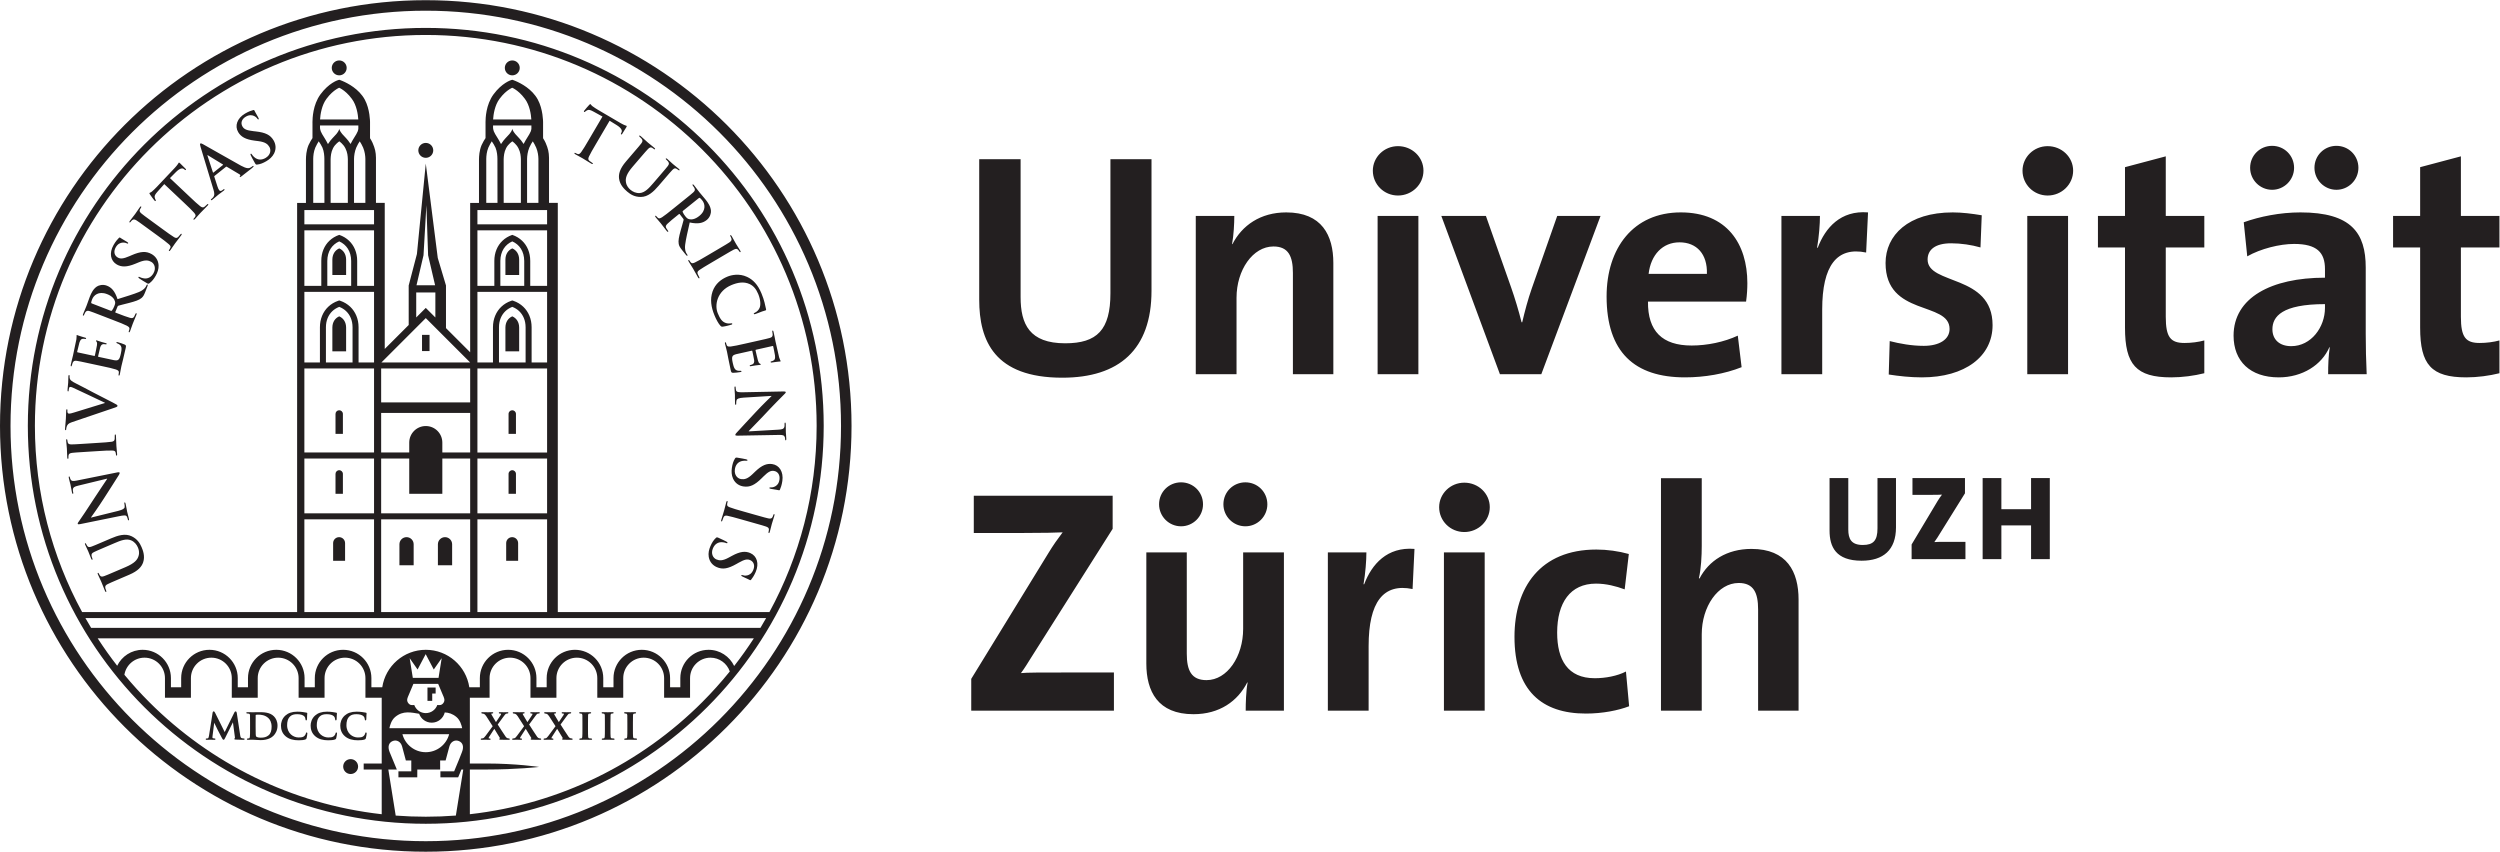 <?xml version="1.0" encoding="UTF-8" standalone="no"?>
<svg
   xmlns:dc="http://purl.org/dc/elements/1.1/"
   xmlns:cc="http://creativecommons.org/ns#"
   xmlns:rdf="http://www.w3.org/1999/02/22-rdf-syntax-ns#"
   xmlns:svg="http://www.w3.org/2000/svg"
   xmlns="http://www.w3.org/2000/svg"
   viewBox="0 0 188.56 64.24"
   height="64.24"
   width="188.56"
   xml:space="preserve"
   id="svg2"
   version="1.1"><defs
     id="defs6" /><g
     transform="matrix(1.333,0,0,-1.333,0,64.24)"
     id="g10"><g
       transform="scale(0.1)"
       id="g12"><path
         id="path14"
         style="fill:#231f20;fill-opacity:1;fill-rule:nonzero;stroke:none"
         d="m 315.613,135.594 v 231.523 h -4.968 v 25.528 c -0.055,3.179 -0.508,5.187 -1.915,8.445 -0.355,0.82 -0.871,1.723 -1.445,2.621 v 9.219 c 0,0 -0.012,7.234 -3,12.683 -3.25,5.95 -9.558,9.2 -12.629,10.496 -0.711,0.332 -1.172,0.481 -1.261,0.5 l -0.512,0.176 -0.637,-0.176 c -0.305,-0.086 -5.297,-1.668 -10.043,-8.129 -4.301,-5.933 -4.453,-13.523 -4.484,-15.628 0,-0.344 0.008,-0.543 0.008,-0.567 v -8.496 c -0.571,-0.84 -1.372,-2.113 -2.247,-3.988 -1.32,-3.238 -1.41,-6.238 -1.457,-8.043 v -24.641 h -4.992 v -84.523 l -13.683,13.679 v 24.125 l -4.645,15.567 -6.785,53.414 v -0.004 l -5.012,-51.172 -4.656,-17.816 V 298.035 L 217.695,284.48 v 82.637 h -4.968 l 0.003,25.528 c -0.054,3.179 -0.507,5.187 -1.917,8.445 -0.352,0.82 -0.872,1.723 -1.442,2.621 v 9.219 c 0,0 -0.016,7.234 -3,12.683 -3.258,5.95 -9.562,9.2 -12.633,10.496 -0.711,0.332 -1.172,0.481 -1.258,0.5 l -0.511,0.176 -0.629,-0.176 c -0.32,-0.086 -5.305,-1.668 -10.051,-8.129 -4.301,-5.933 -4.453,-13.523 -4.488,-15.628 0,-0.344 0.008,-0.543 0.008,-0.567 v -8.496 c -0.571,-0.84 -1.371,-2.113 -2.246,-3.988 -1.317,-3.238 -1.411,-6.238 -1.454,-8.043 v -24.641 h -4.996 V 135.594 H 46.465 c -17.02,31.328 -26.719,67.207 -26.719,105.383 0,61.074 24.746,116.351 64.769,156.386 40.035,40.024 95.312,64.774 156.39,64.774 61.082,0 116.36,-24.75 156.391,-64.774 40.023,-40.035 64.773,-95.312 64.777,-156.386 -0.004,-38.176 -9.703,-74.055 -26.722,-105.383 z m -6.058,52.472 v -52.472 h -39.422 v 52.472 z m 0,34.422 v -31.023 h -39.422 v 31.023 z m 0,50.95 v -47.551 h -39.422 v 47.551 z m -12.157,23.32 v -19.922 h -15.062 v 19.945 c 0,3.84 1.402,6.953 3.641,9.094 1.109,1.059 2.421,1.844 3.882,2.414 h 0.012 c 1.484,-0.574 2.77,-1.355 3.879,-2.41 2.242,-2.145 3.645,-5.254 3.648,-9.098 z m 12.157,20.023 v -39.945 h -8.758 v 19.945 c 0.004,4.684 -1.758,8.754 -4.703,11.559 -1.574,1.504 -3.442,2.617 -5.496,3.336 -0.094,0.043 -0.739,0.238 -0.739,0.238 0,0 -0.613,-0.199 -0.679,-0.226 -2.067,-0.711 -3.965,-1.844 -5.551,-3.352 -2.945,-2.801 -4.703,-6.883 -4.699,-11.555 v -19.945 h -8.797 v 39.945 z m -12.934,17.535 V 320.18 h -13.508 l -0.004,14.136 c 0.051,5.465 2.735,9.254 6.75,11.024 4.02,-1.766 6.711,-5.555 6.762,-11.024 z m 12.934,17.274 v -31.41 h -9.535 v 14.136 c 0.003,4.692 -1.735,8.657 -4.59,11.375 -1.543,1.473 -3.391,2.579 -5.43,3.282 -0.129,0.047 -0.117,0.05 -0.117,0.05 0,0 -0.024,-0.003 -0.153,-0.05 -2.039,-0.703 -3.89,-1.809 -5.429,-3.282 -2.856,-2.718 -4.594,-6.687 -4.59,-11.375 V 320.18 h -9.578 v 31.41 z m 0,11.457 v -8.059 h -39.422 v 8.059 z m -29.196,35.34 c 0.914,-2.227 1.067,-4.637 1.09,-6.348 l 0.035,-24.922 h -6.347 v 24.953 c 0.039,1.68 0.218,3.965 1.172,6.297 0.699,1.5 1.367,2.746 1.945,3.594 0.726,-1.059 1.41,-2.078 2.105,-3.574 z m 14.371,-6.508 -0.007,-24.762 h -9.727 c -0.008,6.906 -0.012,24.766 -0.012,24.781 0.079,1.622 0.204,3.864 1.371,6.168 1.227,2.422 3.54,3.864 3.54,3.864 h 0.007 c 0,0 2.192,-1.442 3.422,-3.864 1.227,-2.425 1.34,-4.527 1.406,-6.187 z m 6.735,10.059 c 0.609,-0.848 1.246,-2.094 1.941,-3.594 0.953,-2.34 1.207,-4.617 1.242,-6.297 v -24.93 h -6.418 c 0,5.485 0,17.559 0,24.922 0.032,1.711 0.333,4.094 1.247,6.324 0.777,1.754 1.402,2.75 1.988,3.575 z m -22.457,12.386 c 0.172,2.785 0.926,8.047 3.621,11.641 2.051,2.789 4.082,4.445 5.562,5.402 0.688,0.446 1.235,0.723 1.633,0.906 0.403,-0.183 0.946,-0.46 1.629,-0.906 1.485,-0.957 3.52,-2.613 5.567,-5.402 2.699,-3.594 3.449,-8.856 3.621,-11.641 z m 21.668,-3.398 v -1.86 c -0.055,-0.375 -0.156,-0.933 -0.348,-1.449 -0.316,-0.851 -1.113,-2.199 -2.168,-3.847 -0.402,-0.657 -1.105,-1.743 -1.883,-3.313 -1.004,1.543 -1.851,2.559 -2.461,3.195 -0.664,0.703 -1.55,1.602 -2.273,2.457 -1.578,1.86 -1.66,2.977 -1.66,2.977 v -0.004 c 0,0 -0.047,-1.113 -1.625,-2.973 -0.731,-0.855 -1.613,-1.754 -2.281,-2.457 -0.61,-0.644 -1.469,-1.675 -2.497,-3.254 -0.792,1.614 -1.511,2.727 -1.921,3.399 -1.055,1.652 -1.848,3 -2.168,3.848 -0.309,0.816 -0.407,1.769 -0.414,1.847 v 1.434 z m -34.645,-222.86 v -52.472 h -50.367 v 52.472 z m -34.476,34.422 v -19.98 h 18.726 v 19.98 h 15.75 v -31.023 h -50.367 v 31.023 z m 34.476,25.793 v -22.394 h -15.75 v 5.605 c 0,5.164 -4.187,9.367 -9.363,9.367 -5.172,0 -9.363,-4.203 -9.363,-9.367 v -5.605 h -15.891 v 22.394 z m 0,25.157 v -19.211 h -50.367 v 19.211 z m -25.113,28.5 25.098,-25.102 H 215.82 Z m -5.254,18.578 3.965,16.953 1.633,28.351 0.965,-28.336 3.961,-16.968 z m 10.676,-4.075 v -14.156 l -5.422,5.418 -5.41,-5.406 v 14.144 z M 211.641,188.066 v -52.472 h -39.422 v 52.472 z m 0,34.422 v -31.023 h -39.422 v 31.023 z m 0,50.95 v -47.551 h -39.422 v 47.551 z m -12.161,23.32 v -19.922 h -15.066 v 19.945 c 0.004,3.84 1.406,6.953 3.645,9.094 1.113,1.059 2.421,1.844 3.882,2.414 h 0.016 c 1.481,-0.574 2.766,-1.355 3.871,-2.41 2.246,-2.145 3.645,-5.254 3.649,-9.098 z m 12.161,20.023 v -39.945 h -8.758 v 19.945 c 0,4.684 -1.762,8.754 -4.703,11.559 -1.575,1.504 -3.446,2.617 -5.5,3.336 -0.098,0.043 -0.742,0.238 -0.742,0.238 0,0 -0.61,-0.199 -0.672,-0.226 -2.067,-0.711 -3.965,-1.844 -5.551,-3.352 -2.945,-2.801 -4.707,-6.883 -4.699,-11.555 v -19.945 h -8.797 v 39.945 z m -12.942,17.535 V 320.18 h -13.5 l -0.004,14.136 c 0.047,5.465 2.735,9.254 6.746,11.024 4.02,-1.766 6.711,-5.555 6.758,-11.024 z m 12.942,17.274 v -31.41 h -9.539 v 14.136 c 0.007,4.692 -1.731,8.657 -4.59,11.375 -1.539,1.473 -3.387,2.579 -5.426,3.282 -0.129,0.047 -0.117,0.05 -0.117,0.05 0,0 -0.028,-0.003 -0.153,-0.05 -2.043,-0.703 -3.89,-1.809 -5.433,-3.282 -2.86,-2.718 -4.598,-6.687 -4.586,-11.375 V 320.18 h -9.578 v 31.41 z m 0,11.457 v -8.059 h -39.422 v 8.059 z m -29.196,35.34 c 0.914,-2.227 1.067,-4.637 1.09,-6.348 l 0.028,-24.922 h -6.336 l -0.004,24.953 c 0.035,1.68 0.218,3.965 1.168,6.297 0.703,1.5 1.371,2.746 1.945,3.594 0.727,-1.059 1.41,-2.078 2.109,-3.574 z m 14.371,-6.508 -0.007,-24.762 h -9.731 c -0.004,6.906 -0.012,24.766 -0.012,24.781 0.082,1.622 0.204,3.864 1.372,6.168 1.23,2.422 3.539,3.864 3.539,3.864 h 0.011 c 0,0 2.192,-1.442 3.418,-3.864 1.231,-2.425 1.34,-4.527 1.41,-6.187 z m 6.731,10.059 c 0.613,-0.848 1.25,-2.094 1.945,-3.594 0.953,-2.34 1.207,-4.617 1.242,-6.297 v -24.93 h -6.421 c 0.003,5.485 0.003,17.559 0.003,24.922 0.028,1.711 0.329,4.094 1.243,6.324 0.781,1.754 1.406,2.75 1.988,3.575 z m -22.453,12.386 c 0.168,2.785 0.922,8.047 3.617,11.641 2.051,2.789 4.082,4.445 5.566,5.402 0.684,0.446 1.231,0.723 1.625,0.906 0.403,-0.183 0.95,-0.46 1.633,-0.906 1.485,-0.957 3.516,-2.613 5.567,-5.402 2.695,-3.594 3.453,-8.856 3.625,-11.641 z m 21.66,-3.398 v -1.86 c -0.051,-0.375 -0.152,-0.933 -0.344,-1.449 -0.32,-0.851 -1.109,-2.199 -2.168,-3.847 -0.398,-0.657 -1.101,-1.743 -1.879,-3.313 -1.008,1.543 -1.855,2.559 -2.461,3.195 -0.668,0.703 -1.55,1.602 -2.281,2.457 -1.57,1.86 -1.652,2.977 -1.652,2.977 v -0.004 c 0,0 -0.055,-1.113 -1.625,-2.973 -0.731,-0.855 -1.614,-1.754 -2.281,-2.457 -0.614,-0.644 -1.469,-1.675 -2.5,-3.254 -0.797,1.614 -1.516,2.727 -1.918,3.399 -1.055,1.652 -1.852,3 -2.168,3.848 -0.305,0.808 -0.407,1.746 -0.418,1.835 v 1.446 z M 430.27,126.672 H 51.551 c -1.102,1.812 -2.164,3.66 -3.219,5.516 h 385.152 c -1.05,-1.856 -2.117,-3.704 -3.214,-5.516 z m -14.86,-21.586 c -2.566,5.41 -8.074,9.16 -14.465,9.16 -8.836,0 -16.004,-7.168 -16.004,-16.015 v -5.164 h -5.793 v 5.164 c 0,8.848 -7.168,16.015 -16.007,16.015 -8.84,0 -16.008,-7.168 -16.008,-16.015 v -5.164 h -5.793 v 5.164 c 0,8.848 -7.168,16.015 -16.008,16.015 -8.844,0 -16.008,-7.168 -16.008,-16.015 v -5.164 h -5.793 v 5.164 c 0,8.848 -7.168,16.015 -16.008,16.015 -8.839,0 -16.007,-7.168 -16.007,-16.015 v -5.164 h -5.973 c -1.816,11.981 -12.137,21.18 -24.625,21.18 -12.488,0 -22.805,-9.199 -24.625,-21.18 h -6.148 v 5.164 c 0,8.848 -7.165,16.015 -16.004,16.015 -8.844,0 -16.012,-7.168 -16.012,-16.015 v -5.164 h -5.793 v 5.164 c 0,8.848 -7.164,16.015 -16.008,16.015 -8.84,0 -16.008,-7.168 -16.008,-16.015 v -5.164 h -5.793 v 5.164 c 0,8.848 -7.168,16.015 -16.007,16.015 -8.84,0 -16.008,-7.168 -16.008,-16.015 v -5.164 h -5.793 v 5.164 c 0,8.848 -7.168,16.015 -16.004,16.015 -6.34,0 -11.809,-3.691 -14.406,-9.031 -3.902,5.008 -7.578,10.195 -11.043,15.539 H 426.555 c -3.496,-5.383 -7.207,-10.617 -11.145,-15.668 z M 397.297,84.59 C 362.793,50.086 316.965,26.953 265.855,21.219 v 25.293 h 9.34 c 17.321,0 29.84,1.449 29.84,1.449 0,0 -12.887,1.949 -29.84,1.949 h -9.34 v 37.207 h 11.165 v 0.07 0 11.043 c 0,6.386 5.183,11.566 11.57,11.566 6.387,0 11.566,-5.18 11.566,-11.566 V 87.117 h 14.672 v 0.07 h 0.008 v 11.043 c 0,6.386 5.176,11.566 11.559,11.566 6.386,0 11.566,-5.18 11.566,-11.566 V 87.117 h 14.68 v 0.07 0 11.043 c 0,6.386 5.175,11.566 11.57,11.566 6.387,0 11.559,-5.18 11.559,-11.566 V 87.117 h 14.679 v 0.07 0 11.043 c 0,6.386 5.176,11.566 11.567,11.566 5.062,0 9.363,-3.266 10.922,-7.805 -4.911,-6.066 -10.125,-11.886 -15.641,-17.402 z M 254.141,66.492 c -1.551,-5.859 -6.875,-10.184 -13.223,-10.184 -6.348,0 -11.664,4.324 -13.219,10.184 z m -16.989,11.562 c 1.055,-2.926 3.84,-5.039 7.141,-5.039 3.566,0 6.547,2.473 7.367,5.801 2.207,-0.105 4.418,-0.75 6.61,-2.598 2.113,-1.766 2.937,-4.812 3.23,-6.316 h -41.164 c 0.293,1.504 1.117,4.551 3.234,6.316 4.504,3.789 9.106,2.551 13.582,1.836 z m -5.355,31.457 4.48,-6.407 4.582,8.692 4.575,-8.692 4.476,6.407 -1.773,-11.125 h -14.563 z m 2.113,-14.531 h 14.016 c 0.535,-1.289 1.875,-4.543 2.699,-6.426 0.57,-1.309 1.301,-2.715 0.41,-4.16 -1.062,-1.711 -2.445,-1.465 -3.422,-1.387 -0.05,0.008 -0.113,0 -0.168,0.008 -0.976,-2.676 -3.519,-4.59 -6.527,-4.59 -3.008,0 -5.547,1.914 -6.527,4.59 -0.055,-0.008 -0.118,0 -0.168,-0.008 -0.977,-0.078 -2.36,-0.324 -3.422,1.387 -0.891,1.445 -0.16,2.852 0.41,4.16 0.824,1.883 2.164,5.137 2.699,6.426 z m 24.028,-74.52 c -5.618,-0.434 -11.297,-0.656 -17.032,-0.656 -5.718,0 -11.394,0.223 -17.011,0.644 l -4.176,26.062 h 4.82 c -1.199,2.863 -3.289,7.863 -4.09,9.895 -1.301,3.262 -0.332,5.418 1.836,6.258 2.11,0.82 4.492,-0.34 5.238,-3.125 l 2.118,-7.918 h 3.074 l -0.004,-5.109 h 0.004 l -0.004,-1.016 h -7.277 v -3.398 h 10.664 l 0.015,4.414 h 12.93 l -0.012,5.109 h 3.098 l 2.129,7.918 c 0.754,2.785 3.152,3.945 5.277,3.125 2.184,-0.84 3.153,-2.996 1.852,-6.258 -0.352,-0.891 -0.922,-2.356 -1.543,-3.945 l -2.879,-6.965 h -7.777 v -3.398 h 10.05 l 1.825,4.414 h 1.054 z M 215.98,49.91 H 205.781 V 46.512 H 215.98 V 21.211 c -51.117,5.731 -96.957,28.875 -131.464,63.379 -4.949,4.949 -9.668,10.137 -14.133,15.539 0.906,5.484 5.652,9.668 11.395,9.668 6.387,0 11.562,-5.18 11.562,-11.566 V 87.117 H 108.02 v 0.07 h 0.003 v 11.043 c 0,6.386 5.176,11.566 11.563,11.566 6.387,0 11.566,-5.18 11.566,-11.566 V 87.117 h 14.676 v 0.07 0 11.043 c 0,6.386 5.18,11.566 11.567,11.566 6.382,0 11.566,-5.18 11.566,-11.566 V 87.117 h 14.676 v 0.07 0 11.043 c 0,6.386 5.179,11.566 11.566,11.566 6.391,0 11.567,-5.18 11.567,-11.566 V 87.117 h 9.21 z m 24.926,416.223 c -124.351,0 -225.16,-100.805 -225.16,-225.156 0,-124.356 100.809,-225.168 225.16,-225.168 124.36,0 225.157,100.812 225.164,225.168 -0.007,124.351 -100.804,225.156 -225.164,225.156 z m 3.649,-376.641 h 1.937 v 3.398 h -4.621 v -7.531 h 2.692 z M 74.769,407.051 C 32.246,364.52 5.953,305.801 5.953,240.906 v 0 c 0,-64.89 26.293,-123.609 68.816,-166.14 v 0 C 117.301,32.246 176.016,5.957 240.906,5.957 v 0 c 64.895,0 123.614,26.289 166.145,68.809 v 0 c 42.523,42.531 68.816,101.25 68.816,166.14 v 0 c 0,64.895 -26.293,123.614 -68.816,166.145 v 0 c -42.531,42.523 -101.25,68.816 -166.145,68.816 v 0 c -64.89,0 -123.605,-26.293 -166.137,-68.816 z M 0,240.906 c 0,133.055 107.859,240.91 240.906,240.91 v 0 c 133.055,0 240.91,-107.855 240.91,-240.91 v 0 C 481.816,107.859 373.961,0 240.906,0 V 0 C 107.859,0 0,107.859 0,240.906 Z m 1149.22,-75.371 v 19.113 h -16.8 v -19.113 h -10.6 v 45.899 h 10.6 v -17.618 h 16.8 v 17.618 h 10.6 v -45.899 z m -67.59,0 v 8.301 l 14.76,24.68 c 0.74,1.218 1.56,2.382 2.44,3.535 -1.21,-0.071 -2.79,-0.137 -7.21,-0.137 h -9.51 v 9.52 h 29.71 v -8.633 l -15.57,-25.02 c -0.55,-0.886 -1.08,-1.64 -1.77,-2.586 0.89,0.137 3.47,0.137 8.91,0.137 h 8.7 v -9.797 z m -28.29,-0.879 c -14.61,0 -18.14,7.883 -18.14,17.063 v 29.715 h 10.6 v -29.098 c 0,-5.375 1.7,-8.773 8.22,-8.773 5.99,0 8.3,2.523 8.3,9.386 v 28.485 h 10.47 v -27.879 c 0,-12.922 -7.27,-18.899 -19.45,-18.899 z M 994.773,79.797 v 57.301 c 0,9.375 -2.515,14.961 -10.984,14.961 -11.719,0 -20.906,-13.34 -20.906,-29.012 V 79.797 h -23.07 V 211.348 h 23.07 v -38.387 c 0,-5.414 -0.363,-12.973 -1.621,-18.207 l 0.359,-0.176 c 5.227,10.09 15.496,16.758 29.375,16.758 20.174,0 26.674,-12.977 26.674,-28.652 V 79.797 Z m -97.488,-1.625 c -24.863,0 -40.359,12.969 -40.359,43.43 0,27.929 14.597,49.375 46.316,49.375 6.121,0 12.61,-0.899 18.379,-2.52 l -2.344,-20.012 c -4.863,1.809 -10.449,3.254 -16.218,3.254 -14.602,0 -21.985,-10.812 -21.985,-27.754 0,-15.312 5.946,-25.773 21.262,-25.773 6.121,0 12.793,1.27 17.664,3.789 l 1.797,-19.648 c -6.121,-2.344 -14.961,-4.141 -24.512,-4.141 z m -80.281,1.625 v 89.558 h 23.062 V 79.797 Z m 11.531,101.09 c -7.93,0 -14.238,6.308 -14.238,14.062 0,7.559 6.308,13.867 14.238,13.867 7.93,0 14.414,-6.121 14.414,-13.867 0,-7.754 -6.484,-14.062 -14.414,-14.062 z m -29.277,-32.254 c -16.57,3.426 -24.863,-7.395 -24.863,-32.254 V 79.797 h -23.067 v 89.558 h 21.809 c 0,-4.503 -0.539,-11.71 -1.621,-18.019 h 0.359 c 4.316,11.348 12.969,21.262 28.469,20 z m -94.594,35.496 c -6.851,0 -12.437,5.586 -12.437,12.441 0,7.024 5.586,12.434 12.437,12.434 6.844,0 12.43,-5.41 12.43,-12.434 0,-6.855 -5.586,-12.441 -12.43,-12.441 z m -36.406,0 c -6.848,0 -12.434,5.586 -12.434,12.441 0,7.024 5.586,12.434 12.434,12.434 6.847,0 12.433,-5.41 12.433,-12.434 0,-6.855 -5.586,-12.441 -12.433,-12.441 z M 704.844,79.797 c 0,4.137 0.176,11.168 1.078,15.855 l -0.18,0.176 c -5.406,-10.625 -15.676,-18.016 -30.453,-18.016 -20.187,0 -26.672,12.977 -26.672,28.652 v 62.89 h 22.887 v -57.304 c 0,-9.367 2.519,-14.961 11.172,-14.961 11.715,0 20.722,13.34 20.722,29.012 v 43.253 h 23.067 V 79.797 Z m -155.293,0 V 97.812 L 593.34,169.18 c 2.519,4.14 5.043,7.742 7.93,11.531 -4.329,-0.184 -10.094,-0.359 -22.168,-0.359 h -28.11 v 21.082 h 78.571 v -18.739 l -46.317,-73.164 c -1.801,-2.883 -3.422,-5.586 -5.578,-8.476 3.055,0.359 11.348,0.359 26.309,0.359 h 26.304 V 79.797 Z M 1395.5,268.395 c -19.83,0 -26.13,7.207 -26.13,28.109 v 45.41 h -15.32 v 17.84 h 15.32 v 27.574 l 23.06,6.129 v -33.703 h 21.81 v -17.84 h -21.81 v -39.281 c 0,-11.535 2.71,-14.778 10.64,-14.778 3.79,0 7.93,0.54 11.17,1.442 v -18.559 c -5.77,-1.441 -12.43,-2.343 -18.74,-2.343 z M 1322,374.531 c -6.84,0 -12.43,5.59 -12.43,12.438 0,7.023 5.59,12.433 12.43,12.433 6.85,0 12.44,-5.41 12.44,-12.433 0,-6.848 -5.59,-12.438 -12.44,-12.438 z m -6.48,-64.691 c -24.33,0 -29.74,-7.027 -29.74,-14.235 0,-5.765 3.97,-9.55 10.64,-9.55 11.34,0 19.1,10.808 19.1,21.621 z m -29.91,64.691 c -6.86,0 -12.44,5.59 -12.44,12.438 0,7.023 5.58,12.433 12.44,12.433 6.84,0 12.43,-5.41 12.43,-12.433 0,-6.848 -5.59,-12.438 -12.43,-12.438 z m 31.7,-104.336 c 0,5.227 0.19,10.45 0.91,15.137 l -0.18,0.18 c -4.33,-10.09 -15.32,-17.117 -28.66,-17.117 -16.21,0 -25.58,9.187 -25.58,23.609 0,21.437 21.26,32.793 51.72,32.793 v 4.867 c 0,9.367 -4.51,14.231 -17.48,14.231 -8.11,0 -18.93,-2.7 -26.5,-7.024 l -1.98,19.281 c 9.01,3.243 20.55,5.586 32.08,5.586 28.84,0 36.94,-11.715 36.94,-31.175 v -37.301 c 0,-7.207 0.18,-15.68 0.54,-23.067 z m -88.8,-1.8 c -19.83,0 -26.14,7.207 -26.14,28.109 v 45.41 h -15.31 v 17.84 h 15.31 v 27.574 l 23.07,6.129 v -33.703 h 21.81 v -17.84 h -21.81 v -39.281 c 0,-11.535 2.7,-14.778 10.63,-14.778 3.78,0 7.93,0.54 11.18,1.442 v -18.559 c -5.78,-1.441 -12.44,-2.343 -18.74,-2.343 z m -81.43,1.8 v 89.559 h 23.07 v -89.559 z m 11.53,101.094 c -7.93,0 -14.23,6.309 -14.23,14.059 0,7.566 6.3,13.875 14.23,13.875 7.93,0 14.42,-6.129 14.42,-13.875 0,-7.75 -6.49,-14.059 -14.42,-14.059 z m -71.18,-102.894 c -6.48,0 -12.98,0.714 -18.74,1.621 l 0.55,18.918 c 5.57,-1.438 12.42,-2.704 19.28,-2.704 8.82,0 14.59,3.61 14.59,9.555 0,15.856 -36.22,6.848 -36.22,37.301 0,15.68 12.8,28.652 38.02,28.652 5.23,0 11,-0.718 16.4,-1.621 l -0.71,-18.203 c -5.05,1.445 -11,2.344 -16.59,2.344 -9.01,0 -13.33,-3.606 -13.33,-9.192 0,-14.597 36.76,-8.109 36.76,-37.121 0,-17.664 -15.5,-29.55 -40.01,-29.55 z m -31.53,70.636 c -16.58,3.43 -24.86,-7.386 -24.86,-32.254 v -36.582 h -23.07 v 89.559 h 21.8 c 0,-4.5 -0.54,-11.711 -1.63,-18.016 h 0.37 c 4.32,11.352 12.97,21.258 28.47,20 z m -105.595,5.77 c -9.551,0 -16.223,-7.028 -17.485,-17.844 h 32.981 c 0.359,11.176 -5.762,17.844 -15.496,17.844 z m 37.664,-33.524 h -55.508 c -0.176,-16.757 8.105,-24.863 24.687,-24.863 8.829,0 18.379,1.981 26.133,5.59 l 2.157,-17.844 c -9.547,-3.785 -20.895,-5.765 -32.071,-5.765 -28.472,0 -44.324,14.234 -44.324,45.769 0,27.387 15.137,47.574 41.98,47.574 26.125,0 37.668,-17.843 37.668,-40.004 0,-3.062 -0.183,-6.668 -0.722,-10.457 z m -115.86,-41.082 h -23.425 l -33.157,89.559 h 25.227 l 14.234,-40.359 c 2.16,-6.133 4.328,-13.34 5.95,-19.825 h 0.363 c 1.433,6.121 3.242,12.973 5.398,19.102 l 14.414,41.082 h 24.512 z m -92.629,0 v 89.559 h 23.071 v -89.559 z m 11.536,101.094 c -7.93,0 -14.239,6.309 -14.239,14.059 0,7.566 6.309,13.875 14.239,13.875 7.929,0 14.414,-6.129 14.414,-13.875 0,-7.75 -6.485,-14.059 -14.414,-14.059 z M 731.555,270.195 V 327.5 c 0,9.371 -2.532,14.961 -10.996,14.961 -11.711,0 -20.903,-13.34 -20.903,-29.02 v -43.246 h -23.062 v 89.559 h 21.804 c 0,-4.145 -0.363,-11.168 -1.265,-15.859 l 0.18,-0.176 c 5.406,10.633 15.863,18.019 30.46,18.019 20.176,0 26.661,-12.972 26.661,-28.652 V 270.195 Z M 601.09,268.211 c -38.387,0 -47.031,20.906 -47.031,44.152 v 79.473 h 23.421 v -78.031 c 0,-15.321 5.047,-26.129 25.231,-26.129 18.019,0 25.59,7.566 25.59,28.289 v 75.871 h 23.246 V 317.41 c 0,-33.34 -18.383,-49.199 -50.457,-49.199 z M 289.855,447.723 c -2.332,0 -4.218,-1.887 -4.218,-4.219 0,-2.332 1.886,-4.219 4.218,-4.219 2.333,0 4.223,1.887 4.223,4.219 0,2.332 -1.89,4.219 -4.223,4.219 z m 3.313,-283.114 v 10 c 0,1.864 -1.512,3.379 -3.379,3.379 -1.867,0 -3.383,-1.515 -3.383,-3.379 v -10 z m -1.23,37.899 v 11.262 c 0,1.16 -0.938,2.097 -2.094,2.097 -1.153,0 -2.09,-0.937 -2.09,-2.097 v -11.262 z m 0,33.922 v 11.269 c 0,1.156 -0.938,2.09 -2.094,2.09 -1.153,0 -2.09,-0.934 -2.09,-2.09 V 236.43 Z m 1.816,89.906 v 8.684 c -0.024,3.152 -1.574,5.335 -3.891,6.359 -2.312,-1.027 -3.867,-3.211 -3.89,-6.359 l 0.004,-8.684 z m 0,-43.207 v 13.449 c -0.024,3.149 -1.574,5.332 -3.891,6.352 -2.312,-1.02 -3.867,-3.203 -3.89,-6.36 l 0.004,-13.441 z M 191.938,447.723 c -2.329,0 -4.223,-1.887 -4.223,-4.219 0,-2.332 1.894,-4.219 4.223,-4.219 2.332,0 4.218,1.887 4.218,4.219 0,2.332 -1.886,4.219 -4.218,4.219 z m 3.316,-283.114 v 10 c 0,1.864 -1.516,3.379 -3.383,3.379 -1.867,0 -3.379,-1.515 -3.379,-3.379 v -10 z m -1.234,37.899 v 11.262 c 0,1.16 -0.934,2.097 -2.09,2.097 -1.16,0 -2.09,-0.937 -2.09,-2.097 v -11.262 z m 0,33.922 v 11.269 c 0,1.156 -0.934,2.09 -2.09,2.09 -1.16,0 -2.09,-0.934 -2.09,-2.09 V 236.43 Z m 1.82,89.906 v 8.684 c -0.027,3.152 -1.578,5.335 -3.899,6.359 -2.312,-1.027 -3.859,-3.211 -3.882,-6.359 v -8.684 z m 0,-43.207 v 13.449 c -0.027,3.149 -1.578,5.332 -3.899,6.352 -2.312,-1.02 -3.859,-3.203 -3.882,-6.36 v -13.441 z m 2.558,-230.727 c -2.328,0 -4.218,-1.887 -4.218,-4.219 0,-2.336 1.89,-4.219 4.218,-4.219 2.332,0 4.223,1.883 4.223,4.219 0,2.332 -1.891,4.219 -4.223,4.219 z m 40.395,230.883 h 4.254 v 9.145 h -4.254 v -9.145 z m 2.125,117.77 c -2.328,0 -4.219,-1.891 -4.219,-4.219 0,-2.336 1.891,-4.219 4.219,-4.219 2.336,0 4.223,1.883 4.223,4.219 0,2.328 -1.887,4.219 -4.223,4.219 z m 14.91,-238.977 v 11.887 c 0,2.215 -1.801,4.023 -4.019,4.023 -2.231,0 -4.032,-1.808 -4.032,-4.023 v -11.887 z m -21.769,0 v 11.887 c 0,2.215 -1.801,4.023 -4.024,4.023 -2.222,0 -4.027,-1.808 -4.027,-4.023 v -11.887 z m 125.89,-97.996 c -0.301,0 -0.769,0.02 -1.043,0.066 -0.554,0.109 -0.593,0.266 -0.687,0.801 -0.098,0.84 -0.098,2.461 -0.098,4.406 v 3.574 c 0,3.074 0,3.641 0.047,4.277 0.074,0.703 0.145,0.828 0.645,0.938 0.242,0.047 0.386,0.066 0.589,0.066 0.215,0 0.504,0.117 0.504,0.41 -0.047,0.332 -0.343,0.332 -0.597,0.344 -0.813,0 -2.176,-0.051 -2.692,-0.051 -0.594,0 -2.015,0.051 -2.808,0.051 -0.325,-0.012 -0.618,0 -0.668,-0.344 0,-0.293 0.289,-0.41 0.504,-0.41 0.246,0 0.496,-0.019 0.707,-0.086 0.406,-0.148 0.531,-0.254 0.593,-0.918 0.028,-0.637 0.028,-1.203 0.028,-4.277 v -3.574 c 0,-1.945 0,-3.566 -0.094,-4.387 -0.094,-0.594 -0.152,-0.742 -0.488,-0.828 -0.176,-0.039 -0.403,-0.059 -0.703,-0.059 -0.309,0 -0.504,-0.195 -0.504,-0.391 0.007,-0.305 0.308,-0.383 0.578,-0.383 0.84,0 2.269,0.07 2.738,0.07 0.563,0 1.996,-0.07 3.383,-0.07 0.246,0 0.547,0.07 0.57,0.383 0,0.223 -0.215,0.391 -0.504,0.391 z m -12.707,0 c -0.301,0 -0.777,0.02 -1.043,0.066 -0.554,0.109 -0.597,0.266 -0.691,0.801 -0.098,0.84 -0.098,2.461 -0.098,4.406 v 3.574 c 0,3.074 0,3.641 0.051,4.277 0.07,0.703 0.141,0.828 0.644,0.938 0.239,0.047 0.387,0.066 0.59,0.066 0.215,0 0.5,0.117 0.5,0.41 -0.047,0.332 -0.34,0.332 -0.593,0.344 -0.817,0 -2.176,-0.051 -2.696,-0.051 -0.586,0 -2.015,0.051 -2.808,0.051 -0.317,-0.012 -0.614,0 -0.668,-0.344 0,-0.293 0.289,-0.41 0.504,-0.41 0.25,0 0.496,-0.019 0.711,-0.086 0.402,-0.148 0.523,-0.254 0.589,-0.918 0.032,-0.637 0.032,-1.203 0.032,-4.277 v -3.574 c 0,-1.945 -0.004,-3.566 -0.098,-4.387 -0.09,-0.594 -0.148,-0.742 -0.488,-0.828 -0.176,-0.039 -0.403,-0.059 -0.703,-0.059 -0.309,0 -0.497,-0.195 -0.497,-0.391 0.008,-0.305 0.301,-0.383 0.571,-0.383 0.84,0 2.269,0.07 2.738,0.07 0.563,0 1.996,-0.07 3.379,-0.07 0.254,0 0.551,0.07 0.574,0.383 0,0.215 -0.207,0.391 -0.5,0.391 z m -12.711,0 c -0.297,0 -0.777,0.02 -1.039,0.066 -0.558,0.109 -0.601,0.266 -0.695,0.801 -0.094,0.84 -0.094,2.461 -0.094,4.406 v 3.574 c 0,3.074 0,3.641 0.047,4.277 0.07,0.703 0.145,0.828 0.645,0.938 0.238,0.047 0.39,0.066 0.589,0.066 0.215,0 0.508,0.117 0.508,0.41 -0.051,0.332 -0.347,0.332 -0.605,0.344 -0.813,0 -2.168,-0.051 -2.688,-0.051 -0.59,0 -2.019,0.051 -2.808,0.051 -0.321,-0.012 -0.618,0 -0.676,-0.344 0,-0.293 0.293,-0.41 0.508,-0.41 0.254,0 0.5,-0.019 0.715,-0.086 0.398,-0.148 0.527,-0.254 0.593,-0.918 0.024,-0.637 0.024,-1.203 0.024,-4.277 v -3.574 c 0,-1.945 0,-3.566 -0.098,-4.387 -0.086,-0.594 -0.144,-0.742 -0.488,-0.828 -0.168,-0.039 -0.399,-0.059 -0.699,-0.059 -0.309,0 -0.504,-0.195 -0.504,-0.391 0.011,-0.305 0.308,-0.383 0.578,-0.383 0.84,0 2.269,0.07 2.734,0.07 0.563,0 1.996,-0.07 3.387,-0.07 0.246,0 0.551,0.07 0.574,0.383 0,0.215 -0.215,0.391 -0.508,0.391 z m -10.941,0 c -0.176,0 -0.504,0.02 -0.758,0.105 -0.43,0.137 -0.719,0.324 -1.062,0.754 -0.493,0.594 -3.79,5.812 -4.59,7.031 l 3.402,4.648 c 0.641,0.887 1.035,1.395 1.406,1.484 0.278,0.066 0.532,0.105 0.723,0.105 0.25,0 0.492,0.137 0.504,0.391 -0.024,0.312 -0.324,0.363 -0.555,0.363 -0.789,0 -1.652,-0.051 -2.047,-0.051 -0.394,0 -1.375,0.051 -2.191,0.051 -0.293,0 -0.606,-0.051 -0.617,-0.363 0.008,-0.281 0.254,-0.391 0.425,-0.391 0.165,0 0.442,0 0.614,-0.059 0.183,-0.039 0.25,-0.144 0.242,-0.176 0.008,-0.117 -0.063,-0.391 -0.219,-0.641 -0.32,-0.531 -1.953,-2.934 -2.676,-3.996 -0.793,1.309 -1.605,2.645 -2.48,4.18 -0.106,0.184 -0.199,0.457 -0.195,0.508 0,0.02 0.019,0.086 0.16,0.125 0.152,0.039 0.355,0.059 0.465,0.059 0.211,0 0.488,0.098 0.5,0.391 -0.024,0.312 -0.332,0.363 -0.602,0.363 -0.785,0 -2.082,-0.051 -2.359,-0.051 -0.992,0 -2.68,0.051 -3.184,0.051 -0.258,-0.012 -0.558,-0.012 -0.601,-0.344 0,-0.215 0.168,-0.41 0.382,-0.41 0.192,0 0.516,-0.039 0.832,-0.137 0.692,-0.223 1.079,-0.605 1.594,-1.402 l 3.629,-5.656 -4.023,-5.441 c -0.723,-0.977 -1.012,-1.25 -1.575,-1.402 -0.289,-0.07 -0.589,-0.09 -0.714,-0.09 -0.247,-0.012 -0.454,-0.176 -0.457,-0.41 0,-0.246 0.246,-0.363 0.472,-0.363 h 0.363 c 0.348,0 1.368,0.07 1.762,0.07 0.52,0 1.891,-0.07 2.024,-0.07 h 0.379 c 0.273,0 0.582,0.039 0.601,0.363 -0.023,0.254 -0.215,0.391 -0.43,0.41 -0.156,0 -0.316,0.02 -0.453,0.02 -0.133,0 -0.234,0.078 -0.242,0.164 v 0.031 c -0.004,0.144 0.102,0.418 0.285,0.711 l 2.93,4.531 c 0.918,-1.504 2.008,-3.32 3.164,-5.195 0.043,-0.067 0.051,-0.117 0.051,-0.133 0.004,-0.031 -0.024,-0.039 -0.024,-0.039 -0.218,-0.051 -0.41,-0.207 -0.41,-0.434 0.067,-0.371 0.383,-0.34 0.903,-0.379 1.714,-0.051 3.386,-0.051 3.89,-0.051 h 0.617 c 0.25,0 0.555,0.07 0.578,0.383 -0.007,0.242 -0.222,0.391 -0.433,0.391 z m -17.777,0 c -0.176,0 -0.5,0.02 -0.758,0.105 -0.438,0.137 -0.719,0.324 -1.063,0.754 -0.492,0.594 -3.793,5.812 -4.597,7.031 l 3.41,4.648 c 0.636,0.887 1.035,1.395 1.406,1.484 0.277,0.066 0.523,0.105 0.723,0.105 0.254,0 0.496,0.137 0.496,0.391 -0.008,0.312 -0.325,0.363 -0.547,0.363 -0.789,0 -1.653,-0.051 -2.051,-0.051 -0.394,0 -1.379,0.051 -2.187,0.051 -0.293,0 -0.606,-0.051 -0.625,-0.363 0.007,-0.281 0.261,-0.391 0.429,-0.391 0.164,0 0.442,0 0.614,-0.059 0.187,-0.039 0.25,-0.144 0.242,-0.176 0.004,-0.117 -0.059,-0.391 -0.215,-0.641 -0.324,-0.531 -1.953,-2.934 -2.676,-3.996 -0.793,1.317 -1.605,2.645 -2.48,4.18 -0.114,0.184 -0.204,0.457 -0.192,0.508 0,0.02 0.016,0.078 0.156,0.125 0.153,0.039 0.356,0.059 0.457,0.059 0.215,0 0.497,0.098 0.504,0.391 -0.019,0.312 -0.328,0.363 -0.597,0.363 -0.789,0 -2.082,-0.051 -2.356,-0.051 -1,0 -2.683,0.051 -3.191,0.051 -0.254,-0.012 -0.551,-0.012 -0.598,-0.344 0,-0.215 0.164,-0.41 0.379,-0.41 0.195,0 0.52,-0.039 0.836,-0.137 0.688,-0.223 1.074,-0.605 1.598,-1.402 l 3.625,-5.656 -4.028,-5.441 c -0.718,-0.977 -1.007,-1.25 -1.574,-1.402 -0.289,-0.07 -0.594,-0.09 -0.715,-0.09 -0.25,-0.012 -0.453,-0.176 -0.457,-0.41 0,-0.246 0.242,-0.363 0.477,-0.363 h 0.355 c 0.348,0 1.375,0.07 1.766,0.07 0.516,0 1.891,-0.07 2.023,-0.07 h 0.383 c 0.27,0 0.574,0.039 0.602,0.363 -0.028,0.254 -0.215,0.391 -0.438,0.41 -0.148,0 -0.308,0.02 -0.445,0.02 -0.133,0 -0.234,0.078 -0.242,0.164 0,0.012 -0.004,0.031 -0.004,0.031 0,0.144 0.097,0.418 0.289,0.711 l 2.926,4.531 c 0.922,-1.504 2.007,-3.32 3.168,-5.195 0.043,-0.067 0.047,-0.117 0.047,-0.133 0.003,-0.031 -0.024,-0.039 -0.024,-0.039 -0.215,-0.051 -0.406,-0.207 -0.406,-0.434 0.062,-0.371 0.383,-0.352 0.902,-0.379 1.715,-0.051 3.387,-0.051 3.891,-0.051 h 0.613 c 0.254,0 0.551,0.07 0.574,0.383 -0.004,0.242 -0.215,0.391 -0.425,0.391 z m -17.782,0 c -0.176,0 -0.504,0.02 -0.758,0.105 -0.425,0.137 -0.718,0.324 -1.058,0.754 -0.492,0.594 -3.793,5.812 -4.594,7.031 l 3.402,4.648 c 0.641,0.887 1.032,1.395 1.407,1.484 0.281,0.066 0.535,0.105 0.722,0.105 0.25,0 0.493,0.137 0.504,0.391 -0.019,0.312 -0.32,0.363 -0.551,0.363 -0.796,0 -1.656,-0.051 -2.046,-0.051 -0.403,0 -1.383,0.051 -2.2,0.051 -0.285,0 -0.597,-0.051 -0.617,-0.363 0.008,-0.281 0.258,-0.391 0.43,-0.391 0.164,0 0.441,0 0.613,-0.059 0.184,-0.039 0.246,-0.144 0.246,-0.176 0,-0.117 -0.062,-0.391 -0.218,-0.641 -0.325,-0.531 -1.958,-2.934 -2.676,-3.996 -0.793,1.309 -1.61,2.645 -2.485,4.18 -0.105,0.184 -0.199,0.457 -0.191,0.508 0,0.02 0.019,0.086 0.16,0.125 0.145,0.039 0.359,0.059 0.457,0.059 0.215,0 0.492,0.098 0.504,0.391 -0.019,0.312 -0.332,0.363 -0.602,0.363 -0.789,0 -2.078,-0.051 -2.359,-0.051 -0.992,0 -2.68,0.051 -3.187,0.051 -0.254,-0.012 -0.551,-0.012 -0.594,-0.344 0,-0.215 0.16,-0.41 0.379,-0.41 0.191,0 0.511,-0.039 0.836,-0.137 0.687,-0.223 1.074,-0.605 1.597,-1.402 l 3.621,-5.656 -4.023,-5.441 c -0.723,-0.977 -1.012,-1.25 -1.574,-1.402 -0.285,-0.07 -0.594,-0.09 -0.719,-0.09 -0.246,-0.012 -0.449,-0.176 -0.453,-0.41 0,-0.246 0.242,-0.363 0.476,-0.363 h 0.364 c 0.34,0 1.367,0.07 1.758,0.07 0.515,0 1.89,-0.07 2.023,-0.07 h 0.383 c 0.265,0 0.582,0.039 0.594,0.363 -0.02,0.254 -0.207,0.391 -0.43,0.41 -0.152,0 -0.313,0.02 -0.453,0.02 -0.125,0 -0.231,0.086 -0.235,0.164 -0.004,0.012 -0.004,0.031 -0.004,0.031 -0.003,0.144 0.098,0.418 0.29,0.711 l 2.925,4.531 c 0.918,-1.504 2.016,-3.32 3.164,-5.195 0.047,-0.067 0.051,-0.117 0.051,-0.133 0.004,-0.039 -0.019,-0.039 -0.019,-0.039 -0.219,-0.051 -0.411,-0.207 -0.411,-0.434 0.063,-0.371 0.379,-0.352 0.899,-0.379 1.719,-0.051 3.391,-0.051 3.891,-0.051 h 0.621 c 0.246,0 0.547,0.07 0.578,0.383 -0.012,0.242 -0.227,0.391 -0.438,0.391 z m -80.961,3.398 c -0.277,0.008 -0.41,-0.266 -0.429,-0.547 -0.059,-0.332 -0.336,-0.898 -0.672,-1.27 -0.789,-0.867 -1.731,-1.016 -3.59,-1.016 -2.727,0.008 -6.348,2.215 -6.356,6.922 0,1.965 0.372,3.859 1.868,5.141 0.918,0.77 2.027,1.102 3.847,1.102 1.895,0 3.266,-0.5 3.926,-1.141 0.488,-0.492 0.738,-1.176 0.758,-1.77 0,-0.246 0.047,-0.578 0.387,-0.598 0.363,0.031 0.433,0.383 0.453,0.664 0.023,0.41 0.023,1.535 0.074,2.188 0.047,0.715 0.09,0.938 0.09,1.133 0.019,0.207 -0.184,0.402 -0.457,0.402 -0.606,0.078 -1.293,0.223 -2.09,0.34 -0.953,0.117 -1.754,0.215 -3.07,0.215 -3.149,0 -5.207,-0.828 -6.758,-2.188 -2.047,-1.836 -2.512,-4.258 -2.512,-5.672 0,-1.984 0.563,-4.336 2.68,-6.105 1.949,-1.641 4.422,-2.234 7.301,-2.234 1.371,0 2.968,0.117 3.847,0.469 0.371,0.125 0.567,0.332 0.649,0.703 0.226,0.723 0.457,2.453 0.461,2.734 -0.004,0.215 -0.094,0.496 -0.407,0.527 z m -16.777,0 c -0.281,0.008 -0.41,-0.266 -0.434,-0.547 -0.054,-0.332 -0.339,-0.898 -0.671,-1.27 -0.786,-0.867 -1.727,-1.016 -3.586,-1.016 -2.731,0.008 -6.348,2.215 -6.36,6.922 0,1.965 0.383,3.859 1.871,5.141 0.918,0.77 2.028,1.102 3.844,1.102 1.898,0 3.266,-0.5 3.93,-1.141 0.488,-0.492 0.73,-1.176 0.758,-1.77 0,-0.246 0.046,-0.578 0.382,-0.598 0.368,0.031 0.434,0.383 0.457,0.664 0.024,0.41 0.024,1.535 0.075,2.188 0.043,0.715 0.089,0.938 0.093,1.133 0.012,0.207 -0.191,0.402 -0.464,0.402 -0.61,0.078 -1.297,0.223 -2.086,0.34 -0.957,0.117 -1.758,0.215 -3.075,0.215 -3.148,0 -5.203,-0.828 -6.757,-2.188 -2.047,-1.836 -2.508,-4.258 -2.508,-5.672 -0.004,-1.984 0.554,-4.336 2.679,-6.105 1.95,-1.641 4.418,-2.234 7.301,-2.234 1.367,0 2.969,0.117 3.852,0.469 0.367,0.125 0.566,0.332 0.644,0.703 0.223,0.723 0.453,2.453 0.461,2.734 -0.008,0.215 -0.097,0.496 -0.406,0.527 z m -16.781,0 c -0.282,0.008 -0.41,-0.266 -0.426,-0.547 -0.063,-0.332 -0.344,-0.898 -0.68,-1.27 -0.781,-0.867 -1.726,-1.016 -3.582,-1.016 -2.73,0.008 -6.351,2.215 -6.359,6.922 0,1.965 0.379,3.859 1.871,5.141 0.914,0.77 2.027,1.102 3.844,1.102 1.898,0 3.265,-0.5 3.925,-1.141 0.493,-0.492 0.739,-1.176 0.762,-1.77 0,-0.246 0.043,-0.578 0.387,-0.598 0.359,0.031 0.43,0.383 0.453,0.664 0.023,0.41 0.023,1.535 0.07,2.188 0.047,0.715 0.094,0.938 0.094,1.133 0.02,0.207 -0.187,0.402 -0.465,0.402 -0.601,0.078 -1.293,0.223 -2.082,0.34 -0.957,0.117 -1.758,0.215 -3.078,0.215 -3.144,0 -5.199,-0.828 -6.754,-2.188 -2.051,-1.836 -2.508,-4.258 -2.508,-5.672 0,-1.984 0.555,-4.336 2.676,-6.105 1.949,-1.641 4.426,-2.234 7.305,-2.234 1.367,0 2.965,0.117 3.848,0.469 0.371,0.125 0.566,0.332 0.648,0.703 0.227,0.723 0.453,2.453 0.453,2.734 -0.004,0.215 -0.09,0.496 -0.402,0.527 z m -19.828,3.281 c 0,-2.07 -0.426,-3.82 -1.719,-4.894 -1.235,-1.016 -2.578,-1.336 -4.465,-1.336 -1.621,-0.012 -2.402,0.438 -2.602,0.73 -0.113,0.117 -0.195,0.859 -0.207,1.34 -0.023,0.402 -0.05,1.953 -0.05,4.09 v 2.551 c 0,1.594 0,3.262 0.027,3.945 0.02,0.215 0,0.176 0.152,0.254 0.086,0.066 0.821,0.137 1.227,0.125 1.629,0 3.859,-0.203 5.738,-1.883 0.895,-0.773 1.899,-2.394 1.899,-4.922 z m 1.312,5.84 c -2.355,2.371 -5.933,2.352 -8.547,2.352 -1.261,0 -2.773,-0.039 -3.406,-0.039 -0.594,0 -1.93,0.039 -3.023,0.039 -0.293,0 -0.618,-0.019 -0.649,-0.351 0.016,-0.293 0.297,-0.391 0.527,-0.391 0.297,0 0.661,-0.019 0.786,-0.059 0.644,-0.215 0.711,-0.281 0.781,-0.945 0.027,-0.637 0.027,-1.203 0.027,-4.277 v -3.566 c 0,-1.863 0,-3.457 -0.097,-4.297 -0.079,-0.594 -0.172,-0.856 -0.489,-0.926 -0.176,-0.039 -0.394,-0.059 -0.695,-0.059 -0.309,0 -0.504,-0.195 -0.504,-0.391 0.012,-0.293 0.305,-0.383 0.574,-0.383 0.438,0 0.957,0.019 1.457,0.051 0.496,0 0.957,0.019 1.188,0.019 0.512,0 1.273,-0.051 2.101,-0.117 0.836,-0.051 1.746,-0.117 2.516,-0.117 3.902,0 6.164,1.445 7.145,2.43 1.218,1.191 2.339,3.164 2.339,5.762 0,2.453 -0.953,4.191 -2.031,5.266 z M 137.91,64.082 c -0.25,0 -0.555,0.02 -1.14,0.184 -0.536,0.148 -0.711,0.578 -0.907,1.855 l -1.902,12.5 c -0.09,0.48 -0.34,0.773 -0.645,0.793 -0.296,-0.012 -0.523,-0.242 -0.699,-0.598 l -5.472,-11.121 -5.465,10.977 c -0.274,0.555 -0.496,0.742 -0.797,0.742 -0.297,-0.012 -0.516,-0.293 -0.57,-0.664 l -2.071,-13.223 c -0.09,-0.676 -0.316,-1.398 -0.715,-1.406 -0.324,-0.039 -0.457,-0.039 -0.617,-0.039 -0.254,0 -0.488,-0.117 -0.504,-0.371 0,-0.332 0.336,-0.402 0.547,-0.402 0.68,0 1.684,0.07 2.074,0.07 0.368,0 1.325,-0.07 2.211,-0.07 0.293,0 0.657,0.039 0.672,0.402 -0.031,0.274 -0.265,0.359 -0.504,0.371 -0.172,0 -0.347,0.02 -0.703,0.09 -0.348,0.074 -0.504,0.152 -0.508,0.426 0,0.324 0.024,0.578 0.075,0.93 l 0.941,7.461 c 0.703,-1.438 1.754,-3.594 1.898,-3.938 0.25,-0.594 1.911,-3.672 2.411,-4.609 0.347,-0.606 0.539,-1.062 0.984,-1.113 0.394,0.031 0.512,0.312 0.984,1.242 l 4.313,8.66 1.105,-8.32 c 0.024,-0.176 0.032,-0.32 0.032,-0.43 0.007,-0.242 -0.028,-0.234 -0.016,-0.254 -0.152,-0.047 -0.34,-0.137 -0.348,-0.371 0.024,-0.293 0.285,-0.391 0.781,-0.41 0.84,-0.047 3.809,-0.137 4.344,-0.137 0.309,0.012 0.668,0.031 0.715,0.402 -0.019,0.293 -0.289,0.371 -0.504,0.371 z m 267.11,113.426 c 0.476,0.453 0.695,0.469 1.449,0.148 1.89,-0.812 3.886,-1.847 4.422,-2.109 0.5,-0.266 0.832,-0.527 0.714,-0.801 -0.128,-0.312 -0.457,-0.215 -0.73,-0.09 -0.445,0.188 -1.227,0.364 -1.887,0.442 -2.867,0.34 -4.668,-1.282 -5.586,-3.41 -1.336,-3.086 0.106,-5.497 1.926,-6.29 1.68,-0.722 3.481,-0.894 6.942,0.997 l 1.918,1.035 c 4.582,2.5 7.55,2.773 10.328,1.562 3.777,-1.629 5.125,-5.957 3.062,-10.722 -0.969,-2.235 -1.933,-3.524 -2.558,-4.317 -0.2,-0.281 -0.379,-0.406 -0.622,-0.301 -0.445,0.196 -1.378,0.762 -4.054,1.922 -0.754,0.324 -0.989,0.547 -0.867,0.821 0.101,0.234 0.351,0.253 0.765,0.07 0.309,-0.129 1.446,-0.418 2.649,-0.086 0.879,0.23 2.336,0.789 3.3,3.016 1.098,2.539 0.293,4.726 -1.765,5.613 -1.582,0.683 -3.125,0.414 -6.516,-1.504 l -1.137,-0.645 c -4.918,-2.812 -7.925,-3.261 -11.187,-1.843 -1.992,0.859 -4.031,2.636 -4.574,5.8 -0.36,2.196 0.164,4.247 0.953,6.075 0.855,1.98 1.765,3.425 3.055,4.617 z m 22.027,13.183 c 5.469,-1.543 6.476,-1.824 7.644,-2.078 1.247,-0.273 1.957,-0.09 2.364,0.653 0.218,0.363 0.386,0.82 0.508,1.25 0.105,0.363 0.234,0.558 0.523,0.48 0.215,-0.07 0.207,-0.371 0.043,-0.949 -0.387,-1.367 -1.133,-3.602 -1.43,-4.649 -0.254,-0.894 -0.742,-3.046 -1.133,-4.414 -0.132,-0.468 -0.285,-0.742 -0.5,-0.683 -0.285,0.09 -0.3,0.324 -0.199,0.683 0.106,0.364 0.153,0.657 0.199,1.114 0.094,1.015 -0.437,1.476 -1.675,1.906 -1.129,0.398 -2.137,0.684 -7.606,2.226 l -6.332,1.797 c -3.492,0.985 -6.332,1.786 -7.922,2.078 -1,0.168 -1.718,0.098 -2.168,-0.933 -0.215,-0.492 -0.511,-1.262 -0.664,-1.801 -0.109,-0.398 -0.269,-0.547 -0.445,-0.496 -0.258,0.066 -0.285,0.391 -0.172,0.789 0.672,2.375 1.422,4.609 1.691,5.59 0.239,0.816 0.774,3.113 1.18,4.559 0.133,0.468 0.309,0.683 0.563,0.613 0.179,-0.047 0.246,-0.223 0.125,-0.664 -0.157,-0.528 -0.203,-0.985 -0.223,-1.328 -0.063,-0.762 0.492,-1.153 1.504,-1.551 1.457,-0.606 4.301,-1.406 7.793,-2.395 z m -11.195,31.75 c 0.343,0.555 0.543,0.645 1.355,0.528 2.039,-0.305 4.238,-0.762 4.824,-0.891 0.551,-0.117 0.942,-0.281 0.899,-0.574 -0.043,-0.344 -0.379,-0.324 -0.68,-0.285 -0.48,0.07 -1.277,0.031 -1.937,-0.059 -2.856,-0.418 -4.168,-2.461 -4.497,-4.754 -0.48,-3.332 1.543,-5.285 3.504,-5.566 1.817,-0.266 3.602,0.047 6.446,2.773 l 1.578,1.516 c 3.769,3.609 6.562,4.644 9.558,4.215 4.075,-0.586 6.504,-4.414 5.77,-9.559 -0.348,-2.402 -0.938,-3.906 -1.34,-4.836 -0.121,-0.32 -0.258,-0.488 -0.516,-0.445 -0.484,0.066 -1.535,0.367 -4.421,0.777 -0.813,0.117 -1.09,0.274 -1.051,0.567 0.039,0.265 0.269,0.343 0.719,0.273 0.332,-0.035 1.503,-0.019 2.582,0.617 0.781,0.457 2.046,1.367 2.39,3.778 0.395,2.738 -0.957,4.629 -3.18,4.953 -1.703,0.242 -3.121,-0.422 -5.89,-3.164 l -0.93,-0.926 c -4.008,-3.988 -6.793,-5.219 -10.308,-4.707 -2.149,0.301 -4.582,1.48 -5.942,4.402 -0.918,2.02 -0.957,4.141 -0.676,6.102 0.317,2.148 0.813,3.769 1.743,5.265 z m 5.015,34.5 c -2.914,-0.175 -3.863,-0.695 -4.097,-1.453 -0.207,-0.644 -0.215,-1.359 -0.2,-1.953 0.016,-0.41 -0.047,-0.64 -0.269,-0.644 -0.305,-0.012 -0.395,0.32 -0.406,0.843 -0.09,2.434 -0.032,3.93 -0.055,4.641 -0.012,0.336 -0.188,2.09 -0.254,4.031 -0.02,0.485 0.012,0.824 0.344,0.836 0.222,0.012 0.308,-0.215 0.32,-0.586 0.02,-0.488 0.078,-1.156 0.242,-1.676 0.34,-0.96 1.43,-1.074 4.68,-0.996 l 22.141,0.446 c 0.75,0.031 1.277,-0.071 1.289,-0.442 0.011,-0.41 -0.461,-0.761 -1.11,-1.425 -0.469,-0.461 -6.363,-6.36 -11.59,-12.012 -2.449,-2.625 -7.656,-7.863 -8.23,-8.52 l 0.004,-0.191 16.773,0.969 c 2.278,0.117 2.981,0.484 3.321,1.39 0.207,0.571 0.171,1.465 0.152,1.989 -0.016,0.449 0.094,0.605 0.316,0.609 0.297,0.016 0.352,-0.395 0.371,-0.953 0.071,-1.942 0.02,-3.742 0.047,-4.531 0.012,-0.411 0.18,-1.825 0.242,-3.661 0.012,-0.488 -0.003,-0.859 -0.308,-0.871 -0.227,-0.008 -0.344,0.211 -0.36,0.66 -0.011,0.375 -0.019,0.676 -0.148,1.118 -0.344,1.035 -1.133,1.308 -3.23,1.269 L 417.25,235.41 c -0.82,-0.031 -1.16,0.102 -1.176,0.445 -0.015,0.411 0.379,0.872 0.781,1.293 2.161,2.438 6.883,7.391 10.594,11.422 3.899,4.211 8.418,8.528 9.11,9.227 l -0.004,0.113 z m 6.887,31.926 c 5.547,1.246 6.566,1.473 7.719,1.813 1.226,0.343 1.746,0.769 1.73,2.035 0.004,0.308 -0.094,0.937 -0.211,1.445 -0.094,0.399 -0.066,0.641 0.188,0.692 0.258,0.058 0.386,-0.18 0.511,-0.727 0.219,-0.984 0.418,-2.051 0.629,-2.965 0.176,-0.957 0.328,-1.805 0.442,-2.312 0.261,-1.172 1.89,-8.434 2.082,-9.118 0.23,-0.679 0.433,-1.246 0.574,-1.519 0.074,-0.176 0.238,-0.371 0.277,-0.555 0.043,-0.179 -0.097,-0.25 -0.277,-0.293 -0.258,-0.054 -0.734,0.028 -2.438,-0.238 -0.375,-0.047 -2,-0.332 -2.453,-0.359 -0.187,-0.004 -0.422,0.019 -0.48,0.273 -0.063,0.258 0.105,0.371 0.433,0.445 0.258,0.055 0.868,0.235 1.262,0.512 0.602,0.406 0.957,0.871 0.77,2.746 -0.067,0.637 -0.856,4.481 -1.024,5.215 -0.039,0.18 -0.164,0.231 -0.418,0.172 l -9.234,-2.078 c -0.258,-0.059 -0.395,-0.125 -0.348,-0.34 0.184,-0.805 1.125,-5 1.391,-5.824 0.266,-0.86 0.5,-1.383 0.941,-1.633 0.348,-0.191 0.563,-0.293 0.606,-0.473 0.035,-0.148 -0.016,-0.273 -0.235,-0.32 -0.218,-0.051 -0.836,-0.035 -2.73,-0.309 -0.742,-0.129 -2.227,-0.347 -2.481,-0.406 -0.292,-0.062 -0.695,-0.156 -0.765,0.176 -0.059,0.254 0.07,0.359 0.254,0.398 0.355,0.118 0.836,0.227 1.285,0.446 0.687,0.347 1.121,0.98 0.961,2.359 -0.082,0.711 -0.86,4.336 -1.055,5.211 -0.039,0.18 -0.195,0.184 -0.418,0.137 l -2.879,-0.653 c -1.242,-0.277 -4.609,-0.996 -5.66,-1.269 -2.5,-0.633 -2.914,-1.34 -2.078,-5.067 0.211,-0.949 0.555,-2.48 1.203,-3.332 0.656,-0.847 1.52,-1.117 3.074,-1.035 0.414,0.016 0.578,-0.023 0.641,-0.277 0.062,-0.293 -0.23,-0.356 -0.598,-0.445 -0.84,-0.184 -3.382,-0.45 -4.156,-0.43 -1.004,0.039 -1.078,0.371 -1.391,1.758 -0.617,2.738 -0.992,4.757 -1.308,6.34 -0.281,1.582 -0.496,2.722 -0.742,3.816 -0.086,0.402 -0.274,1.207 -0.504,2.07 -0.192,0.84 -0.473,1.774 -0.641,2.508 -0.105,0.473 -0.058,0.75 0.203,0.809 0.18,0.043 0.324,-0.078 0.422,-0.516 0.125,-0.547 0.293,-0.973 0.442,-1.285 0.308,-0.695 1.152,-0.699 2.246,-0.606 1.574,0.161 4.457,0.813 7.812,1.563 z m -24.613,28.016 c 1.57,4.617 5.066,7.117 8.422,8.504 2.347,0.968 6.722,1.933 11.136,-0.129 3.309,-1.543 6.051,-4.254 8.18,-9.403 0.891,-2.144 1.277,-3.476 1.726,-5.152 0.375,-1.387 0.52,-2.617 0.84,-3.699 0.125,-0.395 0.012,-0.602 -0.199,-0.691 -0.277,-0.114 -0.73,-0.18 -1.969,-0.61 -1.172,-0.406 -3.054,-1.226 -3.777,-1.441 -0.531,-0.18 -0.84,-0.223 -0.969,0.082 -0.109,0.281 0.141,0.461 0.621,0.664 1.055,0.476 2.082,1.426 2.621,2.664 0.739,1.641 0.559,4.719 -0.757,7.898 -1.246,3.004 -2.821,4.66 -4.832,5.61 -3.356,1.562 -6.911,0.859 -10.262,-0.528 -8.223,-3.398 -9.711,-11.336 -7.801,-15.964 1.274,-3.079 2.391,-4.801 4.555,-5.528 0.894,-0.312 2.09,-0.351 2.762,-0.23 0.593,0.121 0.761,0.113 0.878,-0.16 0.098,-0.247 -0.113,-0.415 -0.39,-0.528 -0.41,-0.172 -3.59,-1 -4.906,-1.144 -0.661,-0.067 -0.891,0 -1.375,0.488 -1.125,1.152 -2.454,3.68 -3.368,5.891 -1.957,4.73 -2.566,9.136 -1.136,13.406 z m 2.773,23.801 c 4.899,2.886 5.797,3.418 6.789,4.086 1.059,0.707 1.418,1.359 1.16,2.164 -0.113,0.41 -0.328,0.843 -0.55,1.23 -0.2,0.32 -0.243,0.555 0.011,0.707 0.196,0.113 0.41,-0.105 0.719,-0.625 0.719,-1.226 1.816,-3.308 2.367,-4.242 0.477,-0.805 1.695,-2.652 2.418,-3.871 0.242,-0.422 0.332,-0.719 0.137,-0.832 -0.254,-0.153 -0.434,0.004 -0.625,0.328 -0.192,0.32 -0.375,0.562 -0.664,0.906 -0.672,0.778 -1.375,0.715 -2.539,0.113 -1.071,-0.543 -1.973,-1.078 -6.871,-3.96 l -5.668,-3.344 c -3.125,-1.84 -5.672,-3.344 -6.985,-4.285 -0.808,-0.614 -1.258,-1.18 -0.816,-2.223 0.203,-0.488 0.555,-1.231 0.844,-1.719 0.203,-0.351 0.203,-0.57 0.043,-0.664 -0.223,-0.137 -0.473,0.067 -0.684,0.418 -1.25,2.125 -2.355,4.211 -2.867,5.086 -0.434,0.734 -1.727,2.715 -2.485,4.004 -0.25,0.418 -0.285,0.703 -0.058,0.836 0.16,0.09 0.332,0.016 0.555,-0.363 0.289,-0.489 0.582,-0.836 0.816,-1.09 0.508,-0.567 1.172,-0.434 2.164,0.015 1.445,0.641 3.992,2.137 7.117,3.981 z m -19.351,22.031 c -0.325,-0.266 -0.391,-0.41 -0.313,-0.688 0.289,-0.777 0.902,-1.718 1.488,-2.449 0.946,-1.164 1.364,-1.449 2.164,-1.668 1.344,-0.363 3.36,-0.129 5.75,1.797 4.137,3.328 3.125,7.031 1.746,8.75 -0.585,0.727 -1.043,1.231 -1.363,1.449 -0.219,0.157 -0.383,0.121 -0.613,-0.062 z m -0.465,5.289 c 4.429,3.562 5.242,4.219 6.129,5.027 0.941,0.856 1.218,1.461 0.648,2.59 -0.125,0.277 -0.496,0.801 -0.824,1.203 -0.258,0.324 -0.34,0.543 -0.137,0.711 0.203,0.16 0.43,0.004 0.777,-0.43 1.247,-1.542 2.629,-3.449 3.129,-4.058 0.789,-0.992 2.664,-3.137 3.391,-4.043 1.477,-1.836 2.875,-3.926 3.062,-6.367 0.106,-1.258 -0.449,-3.625 -2.394,-5.196 -2.16,-1.734 -4.863,-2.421 -9.625,-1.406 -1.172,-5.219 -2.149,-9.316 -2.566,-12.488 -0.383,-2.992 0.378,-4.348 0.64,-4.856 0.203,-0.371 0.383,-0.656 0.567,-0.89 0.191,-0.235 0.199,-0.418 0.05,-0.535 -0.234,-0.188 -0.453,-0.032 -0.738,0.32 l -2.227,2.766 c -1.312,1.628 -1.75,2.48 -1.953,3.562 -0.339,1.793 0.137,4 1.071,7.438 0.664,2.457 1.562,5.39 1.699,6.117 0.058,0.289 -0.059,0.492 -0.219,0.695 l -1.984,2.578 c -0.117,0.145 -0.242,0.184 -0.422,0.047 l -0.406,-0.328 c -2.711,-2.18 -5.012,-4.035 -6.121,-5.164 -0.77,-0.766 -1.266,-1.461 -0.68,-2.426 0.293,-0.484 0.75,-1.172 1.027,-1.523 0.192,-0.231 0.196,-0.422 0.051,-0.539 -0.207,-0.161 -0.453,-0.028 -0.762,0.351 -1.359,1.692 -3.008,3.918 -3.359,4.356 -0.445,0.554 -2.008,2.316 -2.945,3.476 -0.309,0.383 -0.379,0.656 -0.18,0.821 0.144,0.117 0.324,0.07 0.609,-0.278 0.352,-0.433 0.688,-0.738 0.957,-0.957 0.586,-0.488 1.348,-0.117 2.285,0.445 1.336,0.84 3.645,2.696 6.321,4.856 z m -28.356,26.703 c 3.707,4.313 4.387,5.106 5.113,6.063 0.766,1.011 0.934,1.66 0.168,2.664 -0.175,0.254 -0.636,0.695 -1.035,1.035 -0.312,0.265 -0.433,0.472 -0.258,0.668 0.165,0.199 0.415,0.086 0.836,-0.278 1.504,-1.296 3.227,-2.91 4.075,-3.644 0.679,-0.582 2.539,-2.035 3.562,-2.91 0.422,-0.367 0.578,-0.59 0.402,-0.789 -0.167,-0.203 -0.39,-0.114 -0.667,0.129 -0.313,0.273 -0.508,0.39 -0.899,0.625 -0.891,0.519 -1.527,0.226 -2.437,-0.715 -0.84,-0.86 -1.52,-1.657 -5.223,-5.969 l -3.41,-3.973 c -3.531,-4.117 -4.196,-6.554 -3.781,-8.883 0.382,-2.144 1.582,-3.378 2.55,-4.21 1.25,-1.067 3.125,-1.985 5.235,-1.825 2.898,0.219 5.175,2.703 7.683,5.625 l 3.047,3.543 c 3.703,4.317 4.387,5.114 5.11,6.067 0.773,1.015 0.933,1.664 0.167,2.664 -0.183,0.254 -0.636,0.695 -0.949,0.969 -0.312,0.261 -0.433,0.468 -0.261,0.664 0.164,0.199 0.414,0.086 0.808,-0.254 1.449,-1.243 3.164,-2.864 3.192,-2.887 0.343,-0.293 2.203,-1.742 3.312,-2.691 0.395,-0.34 0.547,-0.567 0.375,-0.766 -0.172,-0.199 -0.391,-0.113 -0.73,0.18 -0.313,0.269 -0.504,0.386 -0.895,0.621 -0.891,0.519 -1.531,0.23 -2.441,-0.711 -0.836,-0.86 -1.52,-1.656 -5.219,-5.973 l -2.609,-3.031 c -2.7,-3.152 -5.887,-6.231 -10.024,-6.231 -3.5,0 -5.809,1.438 -7.656,3.02 -1.504,1.297 -4.156,3.719 -4.617,7.371 -0.328,2.543 0.394,5.57 3.922,9.688 z m -16.851,21.27 -4.891,2.695 c -1.906,1.035 -2.777,1.328 -3.676,0.898 -0.605,-0.293 -0.996,-0.586 -1.211,-0.804 -0.218,-0.223 -0.39,-0.293 -0.586,-0.184 -0.222,0.133 -0.195,0.332 0.016,0.691 0.301,0.512 2.641,3.09 2.855,3.313 0.34,0.363 0.551,0.5 0.747,0.383 0.257,-0.153 0.39,-0.664 1.16,-1.203 0.879,-0.645 2.066,-1.426 3.133,-2.051 l 12.777,-7.5 c 1.031,-0.606 1.805,-0.926 2.32,-1.145 0.543,-0.187 0.84,-0.273 0.969,-0.347 0.223,-0.137 0.144,-0.348 -0.141,-0.832 -0.398,-0.676 -1.8,-2.844 -2.293,-3.684 -0.222,-0.309 -0.398,-0.465 -0.593,-0.348 -0.254,0.153 -0.227,0.352 0.027,0.856 l 0.176,0.371 c 0.425,0.879 0.082,2.293 -2.75,4.043 l -4.008,2.484 -7.766,-13.234 c -1.742,-2.969 -3.238,-5.516 -3.894,-7 -0.43,-0.957 -0.657,-1.781 0.238,-2.481 0.418,-0.328 1.09,-0.812 1.566,-1.093 0.36,-0.211 0.461,-0.403 0.368,-0.563 -0.129,-0.222 -0.446,-0.172 -0.801,0.039 -2.129,1.246 -4.106,2.539 -5.008,3.067 -0.742,0.433 -2.832,1.535 -4.121,2.289 -0.422,0.246 -0.594,0.48 -0.461,0.703 0.094,0.164 0.285,0.183 0.672,-0.043 0.48,-0.289 0.906,-0.449 1.238,-0.551 0.719,-0.254 1.328,0.34 1.973,1.219 0.957,1.262 2.453,3.816 4.199,6.785 z M 145.566,388.809 c -0.644,-0.082 -0.839,0.019 -1.257,0.726 -1.047,1.774 -2.063,3.781 -2.336,4.313 -0.254,0.504 -0.368,0.914 -0.11,1.062 0.289,0.172 0.492,-0.097 0.649,-0.355 0.242,-0.414 0.773,-1.016 1.258,-1.469 2.121,-1.957 4.531,-1.703 6.523,-0.523 2.898,1.718 3.148,4.515 2.141,6.226 -0.934,1.57 -2.297,2.77 -6.204,3.277 l -2.167,0.278 c -5.176,0.672 -7.735,2.195 -9.278,4.804 -2.097,3.536 -0.644,7.832 3.828,10.485 2.09,1.238 3.633,1.719 4.602,1.984 0.324,0.11 0.547,0.11 0.676,-0.117 0.25,-0.418 0.675,-1.426 2.164,-3.934 0.414,-0.707 0.472,-1.027 0.215,-1.175 -0.223,-0.133 -0.434,0.004 -0.665,0.382 -0.171,0.293 -0.921,1.192 -2.093,1.633 -0.848,0.321 -2.352,0.739 -4.442,-0.504 -2.382,-1.41 -3.007,-3.652 -1.863,-5.582 0.879,-1.476 2.285,-2.168 6.152,-2.609 l 1.305,-0.145 c 5.625,-0.617 8.324,-2.019 10.137,-5.07 1.101,-1.871 1.715,-4.508 0.293,-7.394 -0.996,-1.977 -2.629,-3.336 -4.332,-4.352 -1.867,-1.102 -3.449,-1.738 -5.196,-1.941 z m -19.421,-0.246 c 0.14,0.117 0.101,0.226 0.003,0.289 l -8.394,5.128 c -0.121,0.09 -0.27,0.215 -0.356,0.145 -0.089,-0.074 -0.031,-0.262 0.036,-0.406 l 3.046,-9.336 c 0.067,-0.141 0.165,-0.203 0.282,-0.11 z m -4.801,-6.219 c -0.149,-0.117 -0.16,-0.227 -0.078,-0.446 l 1.757,-5.437 c 0.29,-0.965 0.704,-1.785 0.981,-2.137 0.422,-0.527 0.984,-0.691 1.894,0.031 l 0.442,0.348 c 0.348,0.277 0.48,0.293 0.625,0.117 0.183,-0.234 0.055,-0.437 -0.266,-0.691 -0.937,-0.746 -2.265,-1.66 -3.168,-2.383 -0.324,-0.258 -1.859,-1.629 -3.386,-2.84 -0.375,-0.304 -0.598,-0.386 -0.786,-0.152 -0.14,0.176 -0.066,0.328 0.168,0.512 0.258,0.211 0.649,0.57 0.86,0.781 1.207,1.25 0.965,2.687 0.383,4.617 l -7.309,24.211 c -0.32,1.129 -0.402,1.594 -0.109,1.824 0.261,0.207 0.648,0.086 1.472,-0.351 1.989,-1.051 16.176,-9.246 21.59,-12.2 3.215,-1.742 4.387,-1.48 5.117,-1.132 0.508,0.257 0.973,0.582 1.321,0.863 0.234,0.187 0.406,0.273 0.566,0.07 0.191,-0.234 -0.027,-0.504 -1.109,-1.367 -1.055,-0.84 -3.188,-2.539 -5.571,-4.348 -0.55,-0.39 -0.898,-0.671 -1.062,-0.468 -0.145,0.175 -0.071,0.328 0.199,0.593 0.156,0.219 0.148,0.649 -0.273,0.883 l -7.286,4.332 c -0.171,0.098 -0.308,0.086 -0.457,-0.031 z m -28.395,-4.59 -3.723,-4.152 c -1.434,-1.629 -1.91,-2.411 -1.695,-3.383 0.144,-0.653 0.344,-1.098 0.512,-1.364 0.164,-0.257 0.199,-0.437 0.043,-0.601 -0.18,-0.191 -0.367,-0.121 -0.664,0.164 -0.441,0.41 -2.422,3.266 -2.586,3.523 -0.281,0.418 -0.363,0.653 -0.211,0.813 0.203,0.219 0.731,0.234 1.43,0.863 0.824,0.707 1.855,1.696 2.707,2.594 l 10.164,10.762 c 0.824,0.867 1.308,1.543 1.64,2 0.301,0.488 0.454,0.757 0.555,0.867 0.18,0.187 0.367,0.062 0.777,-0.324 0.575,-0.536 2.372,-2.391 3.079,-3.063 0.242,-0.281 0.355,-0.488 0.199,-0.652 -0.203,-0.215 -0.391,-0.141 -0.824,0.215 l -0.325,0.254 c -0.757,0.613 -2.211,0.601 -4.554,-1.77 l -3.316,-3.348 11.149,-10.527 c 2.5,-2.363 4.648,-4.395 5.949,-5.363 0.832,-0.633 1.586,-1.035 2.465,-0.321 0.414,0.329 1.035,0.875 1.422,1.278 0.281,0.304 0.488,0.363 0.625,0.23 0.195,-0.179 0.066,-0.472 -0.215,-0.765 -1.696,-1.797 -3.395,-3.434 -4.113,-4.196 -0.59,-0.625 -2.129,-2.418 -3.157,-3.504 -0.332,-0.351 -0.593,-0.464 -0.785,-0.285 -0.137,0.129 -0.117,0.313 0.192,0.641 0.39,0.406 0.64,0.781 0.82,1.078 0.398,0.648 -0.039,1.379 -0.75,2.203 -1.02,1.215 -3.164,3.242 -5.664,5.606 z m -9.219,-25.188 c -4.594,3.356 -5.441,3.973 -6.449,4.622 -1.07,0.683 -1.809,0.757 -2.442,0.203 -0.336,-0.266 -0.648,-0.637 -0.914,-1 -0.223,-0.301 -0.414,-0.438 -0.66,-0.262 -0.18,0.129 -0.062,0.418 0.289,0.902 0.84,1.149 2.32,2.989 2.961,3.864 0.551,0.753 1.758,2.601 2.594,3.753 0.289,0.391 0.523,0.586 0.707,0.457 0.242,-0.179 0.168,-0.402 -0.051,-0.707 -0.219,-0.3 -0.367,-0.566 -0.57,-0.972 -0.445,-0.926 -0.109,-1.543 0.906,-2.371 0.926,-0.766 1.77,-1.387 6.363,-4.739 l 5.316,-3.878 c 2.938,-2.141 5.316,-3.883 6.711,-4.708 0.879,-0.503 1.574,-0.691 2.36,0.125 0.371,0.383 0.918,1 1.25,1.458 0.238,0.332 0.437,0.414 0.593,0.304 0.211,-0.156 0.121,-0.461 -0.117,-0.793 -1.457,-1.992 -2.937,-3.836 -3.535,-4.648 -0.508,-0.696 -1.801,-2.668 -2.688,-3.875 -0.285,-0.395 -0.531,-0.535 -0.742,-0.383 -0.148,0.109 -0.152,0.297 0.113,0.656 0.328,0.457 0.535,0.86 0.672,1.18 0.32,0.691 -0.059,1.25 -0.871,1.976 -1.164,1.079 -3.547,2.821 -6.48,4.961 z m 0.859,-30.89 c -0.527,-0.391 -0.742,-0.399 -1.461,0.008 -1.789,1.015 -3.664,2.257 -4.168,2.582 -0.469,0.308 -0.773,0.613 -0.625,0.871 0.172,0.293 0.477,0.16 0.738,0.008 0.422,-0.239 1.18,-0.497 1.824,-0.641 2.812,-0.656 4.785,0.766 5.93,2.781 1.656,2.93 0.488,5.488 -1.23,6.465 -1.598,0.906 -3.371,1.27 -7.02,-0.234 l -2.019,-0.832 c -4.832,-1.985 -7.809,-1.93 -10.445,-0.438 -3.574,2.035 -4.449,6.484 -1.879,11.008 1.199,2.117 2.297,3.297 3.008,4.012 0.234,0.254 0.422,0.363 0.648,0.234 0.426,-0.238 1.293,-0.91 3.828,-2.344 0.719,-0.41 0.922,-0.652 0.777,-0.914 -0.133,-0.23 -0.383,-0.215 -0.773,0.004 -0.293,0.168 -1.391,0.578 -2.625,0.379 -0.895,-0.145 -2.406,-0.527 -3.609,-2.645 -1.367,-2.406 -0.801,-4.667 1.152,-5.769 1.5,-0.852 3.062,-0.75 6.641,0.785 l 1.199,0.524 c 5.195,2.253 8.234,2.378 11.328,0.625 1.887,-1.071 3.723,-3.063 3.922,-6.27 0.117,-2.219 -0.625,-4.211 -1.602,-5.93 -1.074,-1.886 -2.133,-3.222 -3.539,-4.269 z M 62.57,306.117 c 0.379,-0.152 0.543,-0.133 0.746,0.074 0.527,0.633 1.035,1.641 1.371,2.516 0.543,1.395 0.578,1.902 0.367,2.703 -0.363,1.344 -1.578,2.981 -4.441,4.082 -4.949,1.918 -7.649,-0.808 -8.445,-2.863 -0.336,-0.875 -0.547,-1.516 -0.574,-1.906 -0.027,-0.274 0.086,-0.395 0.363,-0.504 z m -4.351,-3.051 c -5.305,2.051 -6.281,2.426 -7.43,2.793 -1.207,0.387 -1.875,0.321 -2.566,-0.73 -0.176,-0.258 -0.441,-0.836 -0.629,-1.324 -0.148,-0.383 -0.301,-0.567 -0.543,-0.469 -0.246,0.09 -0.219,0.363 -0.019,0.887 0.719,1.851 1.672,4.004 1.953,4.742 0.461,1.18 1.383,3.875 1.797,4.957 0.852,2.195 1.961,4.457 3.984,5.84 1.039,0.722 3.359,1.429 5.699,0.519 2.582,-0.996 4.535,-2.992 6.035,-7.625 5.106,1.598 9.145,2.805 12.098,4.024 2.781,1.172 3.578,2.508 3.887,2.992 0.215,0.355 0.375,0.66 0.484,0.937 0.109,0.278 0.262,0.375 0.441,0.309 0.277,-0.109 0.25,-0.375 0.09,-0.797 l -1.281,-3.316 c -0.754,-1.953 -1.266,-2.758 -2.106,-3.477 -1.383,-1.191 -3.535,-1.879 -6.977,-2.797 -2.457,-0.648 -5.453,-1.343 -6.156,-1.59 -0.27,-0.093 -0.387,-0.289 -0.48,-0.535 l -1.246,-3.008 c -0.07,-0.175 -0.039,-0.304 0.172,-0.39 l 0.488,-0.184 c 3.246,-1.254 6,-2.32 7.535,-2.715 1.055,-0.285 1.902,-0.371 2.445,0.621 0.274,0.497 0.637,1.235 0.801,1.653 0.105,0.281 0.27,0.383 0.438,0.312 0.246,-0.097 0.254,-0.379 0.086,-0.832 -0.789,-2.023 -1.887,-4.566 -2.09,-5.09 -0.258,-0.66 -1.004,-2.898 -1.543,-4.296 -0.18,-0.454 -0.371,-0.661 -0.617,-0.563 -0.176,0.07 -0.227,0.246 -0.062,0.664 0.199,0.527 0.293,0.973 0.348,1.309 0.125,0.754 -0.574,1.226 -1.535,1.758 -1.395,0.742 -4.149,1.808 -7.363,3.046 z m -6.934,-26.925 c -5.562,1.199 -6.582,1.418 -7.77,1.597 -1.258,0.192 -1.91,0.024 -2.422,-1.129 -0.137,-0.273 -0.309,-0.886 -0.422,-1.398 -0.086,-0.406 -0.203,-0.606 -0.457,-0.555 -0.258,0.059 -0.273,0.328 -0.156,0.875 0.211,0.992 0.473,2.043 0.672,2.953 0.242,0.95 0.457,1.778 0.566,2.293 0.25,1.172 1.816,8.45 1.93,9.153 0.074,0.711 0.129,1.308 0.117,1.617 0.004,0.191 -0.059,0.433 -0.02,0.621 0.039,0.18 0.191,0.184 0.379,0.145 0.254,-0.051 0.652,-0.333 2.312,-0.801 0.355,-0.117 1.953,-0.535 2.375,-0.703 0.176,-0.079 0.379,-0.196 0.32,-0.454 -0.055,-0.253 -0.25,-0.289 -0.582,-0.218 -0.254,0.058 -0.883,0.156 -1.359,0.062 -0.715,-0.113 -1.234,-0.386 -1.848,-2.164 -0.203,-0.609 -1.102,-4.433 -1.262,-5.164 -0.039,-0.187 0.055,-0.277 0.312,-0.332 l 9.254,-1.992 c 0.254,-0.055 0.406,-0.051 0.453,0.172 0.176,0.804 1.082,5.008 1.188,5.867 0.113,0.894 0.121,1.465 -0.168,1.871 -0.242,0.32 -0.395,0.508 -0.355,0.688 0.031,0.148 0.129,0.238 0.348,0.195 0.219,-0.047 0.777,-0.32 2.609,-0.867 0.727,-0.192 2.164,-0.618 2.422,-0.672 0.289,-0.063 0.691,-0.149 0.621,-0.477 -0.055,-0.258 -0.215,-0.304 -0.402,-0.258 -0.371,0.039 -0.844,0.141 -1.348,0.129 -0.77,-0.023 -1.426,-0.414 -1.867,-1.734 -0.219,-0.68 -1.031,-4.293 -1.223,-5.172 -0.039,-0.184 0.102,-0.25 0.316,-0.301 l 2.891,-0.617 c 1.246,-0.269 4.598,-1.027 5.668,-1.219 2.539,-0.472 3.215,-0.004 4.019,3.727 0.203,0.953 0.531,2.484 0.297,3.531 -0.234,1.043 -0.906,1.649 -2.352,2.231 -0.387,0.156 -0.52,0.265 -0.465,0.519 0.07,0.293 0.355,0.227 0.723,0.149 0.84,-0.18 3.266,-1.004 3.961,-1.348 0.894,-0.457 0.824,-0.789 0.523,-2.176 -0.59,-2.746 -1.098,-4.742 -1.469,-6.305 -0.406,-1.558 -0.691,-2.683 -0.926,-3.785 -0.09,-0.398 -0.258,-1.203 -0.41,-2.09 -0.188,-0.839 -0.312,-1.804 -0.473,-2.539 -0.102,-0.476 -0.266,-0.707 -0.523,-0.652 -0.18,0.039 -0.258,0.211 -0.168,0.649 0.117,0.546 0.144,1 0.141,1.347 0.008,0.762 -0.754,1.117 -1.785,1.496 -1.5,0.512 -4.387,1.133 -7.754,1.856 z M 40.707,243.047 c -2.105,-0.727 -2.559,-1.336 -3.016,-2.656 -0.188,-0.551 -0.227,-1.149 -0.238,-1.446 -0.027,-0.343 -0.144,-0.445 -0.367,-0.429 -0.301,0.019 -0.309,0.429 -0.273,0.992 0.125,1.976 0.375,4.101 0.453,5.402 0.062,0.934 0.062,2.735 0.188,4.602 0.027,0.449 0.125,0.855 0.391,0.84 0.258,-0.02 0.32,-0.25 0.297,-0.586 -0.035,-0.594 -0.035,-1.157 0.168,-1.469 0.168,-0.274 0.422,-0.406 0.758,-0.426 0.488,-0.031 1.555,0.238 2.93,0.676 l 17.359,5.34 0.008,0.144 c -4.004,1.867 -15.711,7.492 -18.117,8.543 -0.473,0.219 -1.023,0.403 -1.359,0.422 -0.297,0.02 -0.609,-0.105 -0.742,-0.437 -0.176,-0.442 -0.246,-0.996 -0.281,-1.481 -0.019,-0.336 -0.078,-0.633 -0.336,-0.613 -0.301,0.012 -0.355,0.355 -0.308,1.062 0.121,1.871 0.332,3.43 0.359,3.911 0.043,0.636 0.043,2.398 0.113,3.523 0.035,0.48 0.129,0.773 0.391,0.762 0.258,-0.016 0.316,-0.246 0.293,-0.621 -0.019,-0.372 -0.074,-1.153 0.332,-1.856 0.305,-0.508 0.902,-1.109 3.227,-2.266 3.418,-1.679 5.367,-2.816 9.832,-5.128 5.297,-2.739 9.258,-4.754 11.066,-5.692 2.106,-1.109 2.688,-1.371 2.652,-1.894 -0.027,-0.485 -0.566,-0.676 -2.363,-1.274 z m 8.004,-16.789 c -5.676,-0.36 -6.719,-0.418 -7.91,-0.574 -1.262,-0.157 -1.875,-0.567 -2.008,-1.399 -0.086,-0.418 -0.09,-0.906 -0.062,-1.355 0.023,-0.371 -0.039,-0.594 -0.336,-0.617 -0.227,-0.016 -0.316,0.273 -0.359,0.871 -0.086,1.414 -0.125,3.777 -0.191,4.863 -0.062,0.926 -0.309,3.125 -0.402,4.547 -0.031,0.48 0.027,0.789 0.254,0.804 0.297,0.02 0.387,-0.199 0.41,-0.578 0.019,-0.371 0.078,-0.668 0.18,-1.109 0.25,-1 0.906,-1.262 2.219,-1.242 1.195,0 2.238,0.058 7.914,0.418 l 6.57,0.422 c 3.625,0.222 6.57,0.41 8.168,0.664 1,0.175 1.652,0.476 1.73,1.605 0.043,0.527 0.066,1.352 0.031,1.91 -0.024,0.414 0.07,0.606 0.262,0.621 0.262,0.012 0.391,-0.281 0.414,-0.687 0.16,-2.461 0.195,-4.817 0.262,-5.832 0.051,-0.86 0.312,-3.203 0.41,-4.699 0.027,-0.477 -0.062,-0.75 -0.328,-0.762 -0.184,-0.02 -0.309,0.129 -0.336,0.578 -0.035,0.555 -0.141,0.996 -0.234,1.328 -0.195,0.742 -0.844,0.926 -1.934,0.969 -1.582,0.086 -4.527,-0.102 -8.152,-0.324 z M 66.758,192.82 c 2.832,0.696 3.676,1.379 3.773,2.168 0.082,0.664 -0.035,1.367 -0.16,1.953 -0.09,0.403 -0.07,0.637 0.156,0.688 0.289,0.055 0.434,-0.258 0.547,-0.766 0.523,-2.371 0.731,-3.855 0.883,-4.55 0.074,-0.333 0.562,-2.02 0.977,-3.926 0.102,-0.465 0.144,-0.809 -0.191,-0.879 -0.219,-0.047 -0.34,0.156 -0.418,0.519 -0.102,0.477 -0.285,1.121 -0.543,1.602 -0.5,0.887 -1.59,0.801 -4.777,0.144 l -21.691,-4.421 c -0.731,-0.157 -1.27,-0.157 -1.348,0.203 -0.086,0.402 0.312,0.832 0.836,1.601 0.375,0.539 5.109,7.403 9.238,13.899 1.938,3.027 6.117,9.109 6.566,9.863 l -0.043,0.176 -16.32,-3.965 c -2.219,-0.52 -2.84,-1.008 -3.012,-1.965 -0.098,-0.594 0.094,-1.465 0.203,-1.98 0.098,-0.442 0.023,-0.606 -0.199,-0.657 -0.293,-0.066 -0.414,0.332 -0.535,0.879 -0.418,1.895 -0.695,3.672 -0.859,4.434 -0.094,0.414 -0.504,1.769 -0.898,3.566 -0.102,0.477 -0.148,0.848 0.144,0.907 0.219,0.05 0.379,-0.145 0.473,-0.586 0.082,-0.36 0.144,-0.653 0.352,-1.063 0.516,-0.969 1.351,-1.086 3.398,-0.676 l 23.137,4.66 c 0.801,0.176 1.16,0.098 1.234,-0.226 0.09,-0.41 -0.215,-0.938 -0.531,-1.426 -1.684,-2.773 -5.445,-8.504 -8.367,-13.125 -3.078,-4.851 -6.75,-9.902 -7.301,-10.711 l 0.023,-0.109 z m 1.426,-38.211 c -5.223,-2.238 -6.188,-2.656 -7.258,-3.195 -1.141,-0.566 -1.57,-1.082 -1.328,-2.312 0.051,-0.305 0.266,-0.911 0.476,-1.387 0.16,-0.379 0.18,-0.617 -0.062,-0.711 -0.242,-0.109 -0.414,0.094 -0.633,0.625 -0.781,1.812 -1.605,4.019 -2.051,5.055 -0.351,0.82 -1.379,2.949 -1.914,4.179 -0.219,0.52 -0.254,0.793 -0.012,0.891 0.238,0.105 0.399,-0.07 0.547,-0.418 0.16,-0.375 0.281,-0.57 0.523,-0.949 0.574,-0.86 1.277,-0.879 2.508,-0.43 1.125,0.398 2.094,0.809 7.316,3.047 l 4.812,2.059 c 4.984,2.148 6.656,4.042 7.305,6.308 0.609,2.102 0.066,3.731 -0.438,4.902 -0.641,1.516 -1.922,3.165 -3.883,3.946 -2.703,1.086 -5.84,-0.133 -9.375,-1.66 l -4.301,-1.836 c -5.223,-2.246 -6.191,-2.657 -7.258,-3.192 -1.137,-0.578 -1.566,-1.086 -1.324,-2.316 0.051,-0.313 0.262,-0.906 0.426,-1.289 0.16,-0.371 0.18,-0.613 -0.059,-0.711 -0.238,-0.11 -0.41,0.105 -0.621,0.594 -0.746,1.757 -1.57,3.964 -1.586,3.996 -0.18,0.418 -1.211,2.539 -1.781,3.867 -0.211,0.476 -0.246,0.75 0,0.848 0.238,0.109 0.395,-0.067 0.57,-0.477 0.16,-0.383 0.289,-0.578 0.531,-0.957 0.566,-0.852 1.27,-0.879 2.504,-0.43 1.129,0.399 2.09,0.821 7.316,3.055 l 3.676,1.574 c 3.82,1.641 8.031,2.996 11.746,1.172 3.141,-1.543 4.582,-3.859 5.539,-6.086 0.781,-1.824 2.09,-5.164 0.898,-8.652 -0.832,-2.43 -2.812,-4.824 -7.797,-6.961 l -5.016,-2.149" /></g></g></svg>